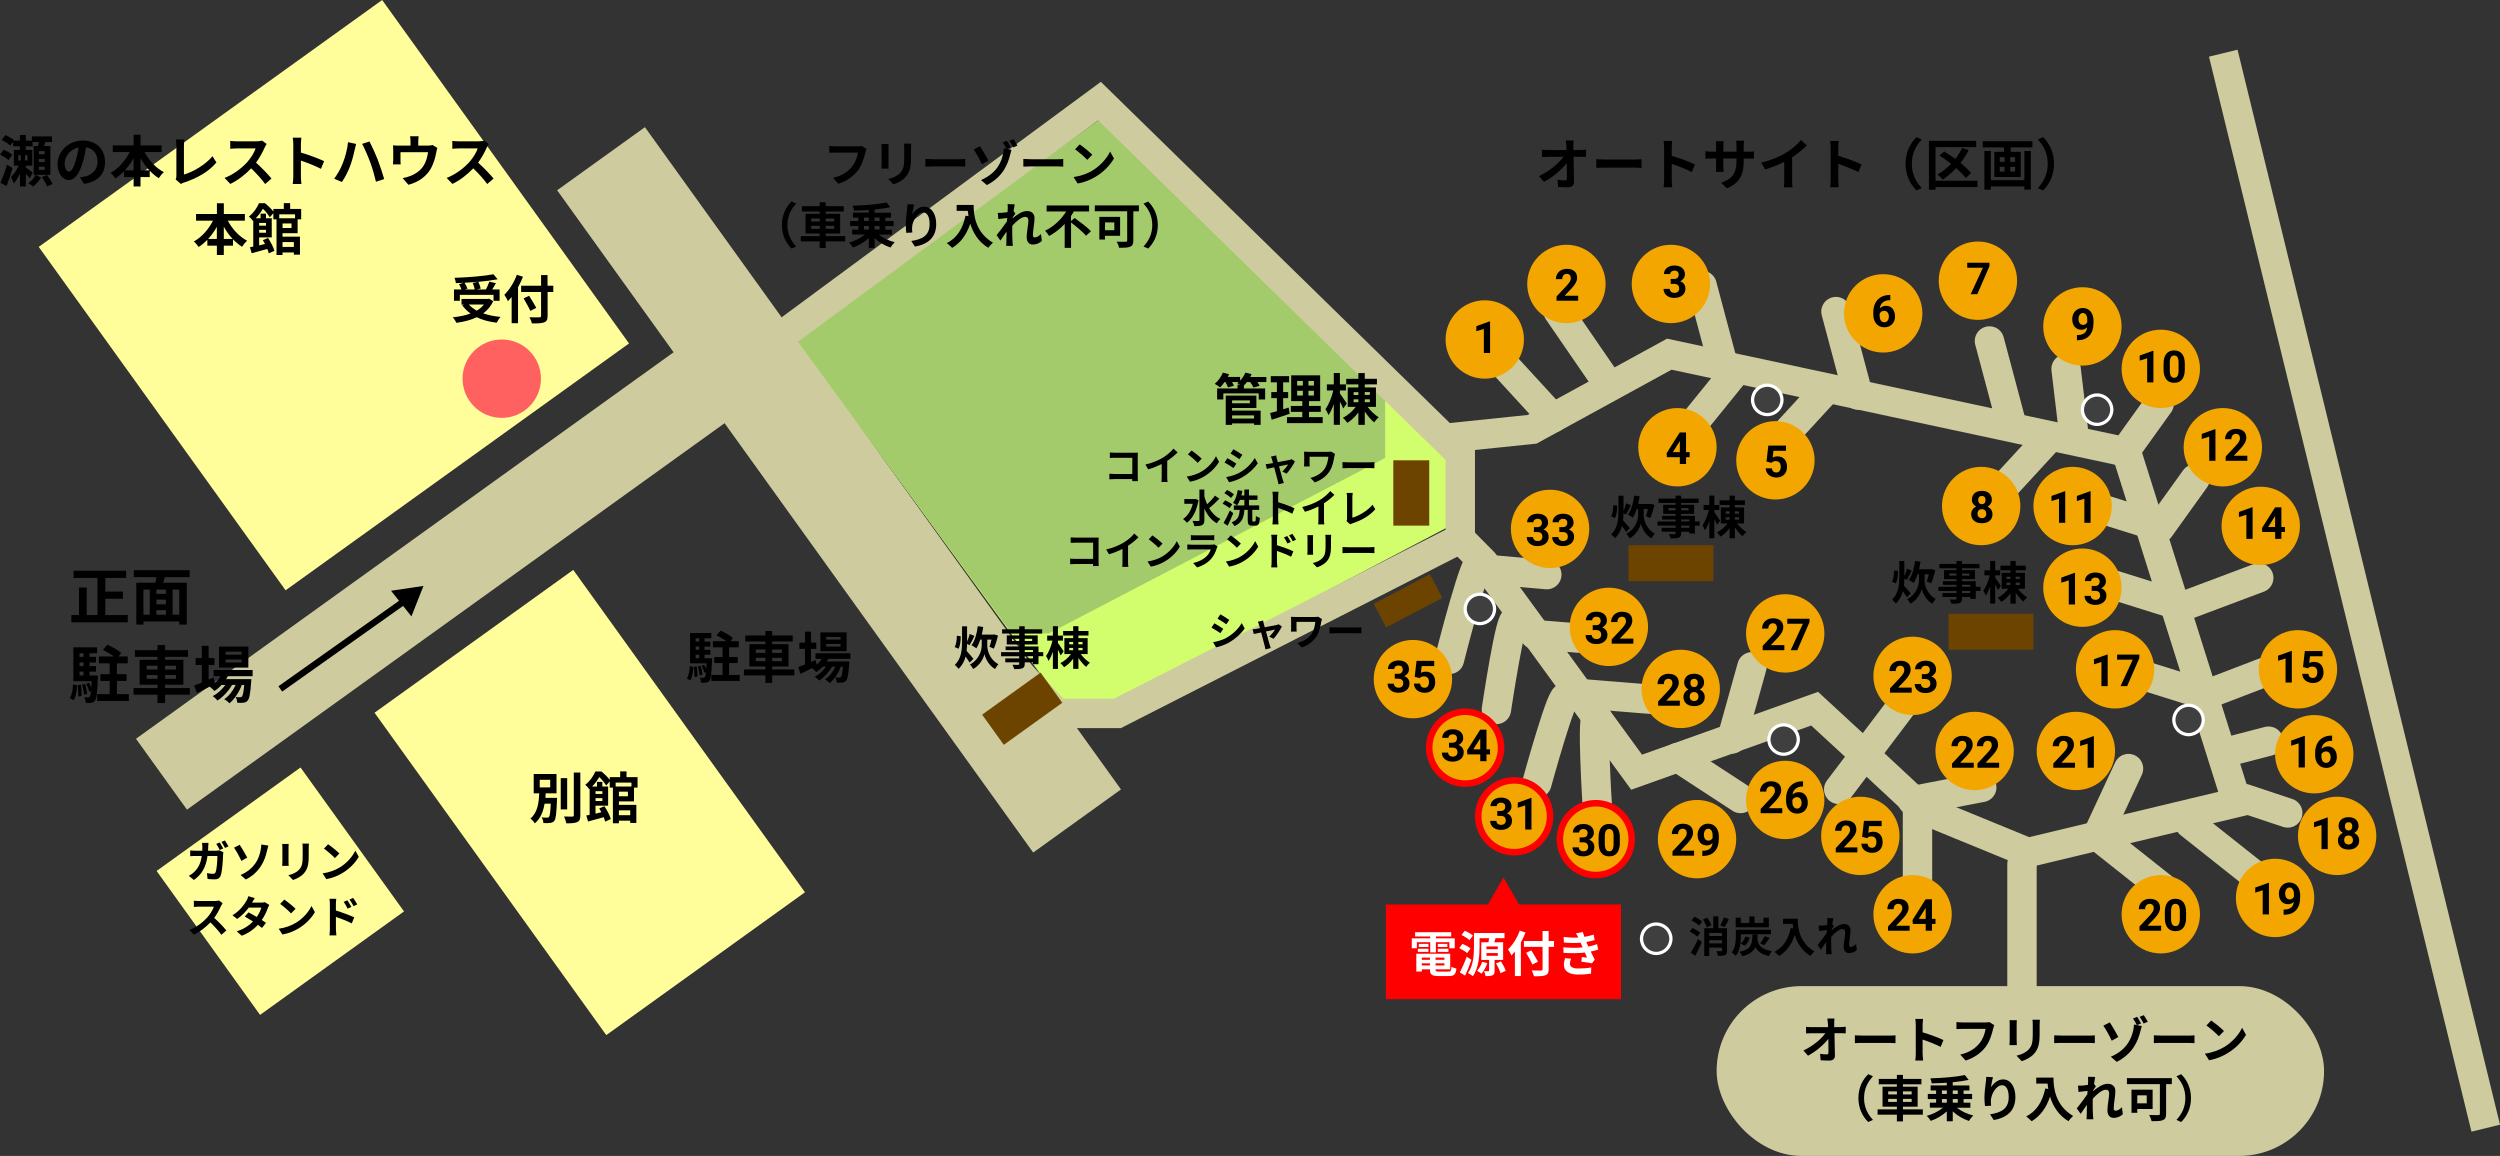 <?xml version="1.0" encoding="UTF-8"?><svg id="_レイヤー_2" xmlns="http://www.w3.org/2000/svg" width="765.51" height="353.95" viewBox="0 0 765.51 353.95"><rect x="0" y="0" width="765.51" height="353.95" fill="#333333" stroke="none"/><g id="_レイヤー_1-2"><rect x="37.48" y="25.62" width="129.51" height="129.51" transform="translate(-33.53 76.67) rotate(-35.71)" style="fill:#fffe9b; stroke-width:0px;"/><rect x="58.69" y="245.74" width="54.28" height="54.28" transform="translate(-143.14 101.41) rotate(-35.71)" style="fill:#fffe9b; stroke-width:0px;"/><rect x="143.12" y="184.94" width="74.93" height="121.57" transform="translate(-109.47 151.61) rotate(-35.71)" style="fill:#fffe9b; stroke-width:0px;"/><polygon points="343.25 241.72 316.37 261.05 170.6 58.26 197.48 38.94 265.05 132.93 343.25 241.72" style="fill:#cecc9e; stroke-width:0px;"/><polygon points="57.25 247.92 41.64 226.21 222.12 96.46 237.73 118.18 154.08 178.32 57.25 247.92" style="fill:#cecc9e; stroke-width:0px;"/><path d="M2.6,49.02c-.53-.53-1.68-1.24-2.6-1.68l1.1-1.48c.94.39,2.11,1,2.67,1.53l-1.17,1.63ZM3.84,51.45c-.53,1.85-1.19,3.84-1.82,5.51l-1.87-.97c.59-1.36,1.41-3.54,2.01-5.54l1.68,1ZM11,53.54l1.6.85c-.59.93-1.65,2.11-2.48,2.74-.36-.31-1-.77-1.46-1.04.9-.6,1.84-1.72,2.29-2.55h-.64v-8.81h1.36c.07-.39.12-.82.17-1.22h-1.87v1.29h-2.07v1.12h1.99v4.81h-1.97v.61c.66.42,1.84,1.24,2.11,1.48l-.94,1.8c-.25-.37-.71-.9-1.17-1.41v3.88h-1.8v-3.93c-.56,1.17-1.22,2.26-1.9,3.03-.17-.58-.58-1.46-.87-1.99.88-.82,1.79-2.18,2.4-3.47h-1.5v-4.81h1.84v-1.12h-2.07v-1.45l-.9,1.24c-.54-.56-1.7-1.31-2.62-1.75l1.14-1.48c.92.39,2.11,1.07,2.67,1.6l-.07.1h1.85v-1.75h1.82v1.75h1.87v-1.29h6.14v1.73h-2.02c-.15.41-.29.83-.42,1.22h1.94v8.81h-4.39ZM5.61,49.14h.75v-1.61h-.75v1.61ZM8.43,47.52h-.78v1.61h.78v-1.61ZM13.68,46.28h-1.77v.94h1.77v-.94ZM13.68,48.66h-1.77v.95h1.77v-.95ZM13.68,51.06h-1.77v.95h1.77v-.95ZM14.38,53.57c.66.85,1.38,1.99,1.68,2.77l-1.63.75c-.27-.76-.97-1.97-1.6-2.86l1.55-.66Z" style="stroke-width:0px;"/><path d="M24.48,54.32c.65-.09,1.12-.17,1.56-.27,2.16-.51,3.83-2.06,3.83-4.5s-1.26-4.06-3.52-4.45c-.24,1.43-.53,2.99-1,4.57-1,3.4-2.46,5.47-4.3,5.47s-3.43-2.06-3.43-4.9c0-3.88,3.38-7.21,7.75-7.21s6.8,2.91,6.8,6.58-2.18,6.05-6.43,6.7l-1.26-1.99ZM23.17,49.22c.39-1.24.7-2.69.9-4.08-2.79.58-4.27,3.03-4.27,4.88,0,1.7.68,2.53,1.31,2.53.7,0,1.38-1.05,2.06-3.33Z" style="stroke-width:0px;"/><path d="M44.25,46.55c1.33,2.55,3.5,4.9,5.93,6.17-.51.41-1.21,1.26-1.56,1.84-.99-.61-1.92-1.38-2.77-2.28v1.94h-2.82v2.87h-2.12v-2.87h-2.92v-1.78c-.82.83-1.72,1.58-2.65,2.18-.36-.51-1-1.29-1.48-1.68,2.4-1.31,4.54-3.76,5.85-6.37h-5.18v-2.04h6.39v-3.28h2.12v3.28h6.44v2.04h-5.22ZM40.9,52.16v-3.71c-.76,1.36-1.67,2.62-2.67,3.71h2.67ZM45.73,52.16c-1.02-1.09-1.94-2.36-2.7-3.74v3.74h2.7Z" style="stroke-width:0px;"/><path d="M53.79,54.93c.2-.42.22-.71.22-1.1v-9.21c0-.65-.08-1.44-.19-1.92h2.67c-.1.65-.17,1.26-.17,1.92v8.82c2.77-.78,6.56-2.96,8.74-5.61l1.21,1.92c-2.33,2.79-5.86,4.81-9.86,6.12-.24.08-.61.2-1.02.46l-1.6-1.39Z" style="stroke-width:0px;"/><path d="M81.65,44.09c-.14.19-.44.71-.59,1.05-.58,1.33-1.53,3.14-2.67,4.67,1.68,1.46,3.74,3.64,4.74,4.86l-1.94,1.68c-1.1-1.53-2.69-3.26-4.28-4.81-1.8,1.9-4.06,3.67-6.39,4.78l-1.75-1.84c2.74-1.04,5.37-3.09,6.97-4.88,1.12-1.28,2.16-2.96,2.53-4.16h-5.76c-.71,0-1.65.1-2.01.12v-2.41c.46.07,1.5.12,2.01.12h5.98c.75,0,1.43-.1,1.77-.22l1.39,1.04Z" style="stroke-width:0px;"/><path d="M98.28,51.7c-1.75-.92-4.3-1.9-6.14-2.53v4.81c0,.49.08,1.68.15,2.36h-2.65c.1-.66.17-1.68.17-2.36v-9.76c0-.61-.05-1.46-.17-2.06h2.65c-.07.6-.15,1.34-.15,2.06v2.5c2.28.66,5.54,1.87,7.11,2.63l-.97,2.35Z" style="stroke-width:0px;"/><path d="M106.57,43.54l2.48.53c-.13.48-.34,1.31-.41,1.68-.24,1.21-.85,3.54-1.44,5.12-.61,1.65-1.62,3.59-2.5,4.86l-2.38-1c1.05-1.39,2.06-3.23,2.63-4.73.76-1.89,1.41-4.28,1.62-6.46ZM110.89,44.05l2.26-.73c.7,1.33,1.87,3.94,2.52,5.58.59,1.55,1.5,4.25,1.97,5.93l-2.52.82c-.47-2.01-1.09-4.17-1.77-6-.65-1.79-1.75-4.28-2.46-5.59Z" style="stroke-width:0px;"/><path d="M133.92,45.31c-.14.37-.27,1.02-.34,1.36-.29,1.63-.75,3.26-1.58,4.81-1.36,2.52-3.91,4.32-6.94,5.1l-1.77-2.04c.76-.14,1.7-.39,2.4-.66,1.41-.53,2.91-1.53,3.86-2.91.87-1.24,1.31-2.86,1.51-4.37h-8.43v2.48c0,.39.02.92.05,1.26h-2.35c.05-.42.08-.97.08-1.43v-2.94c0-.37-.02-1.05-.08-1.46.6.07,1.09.08,1.73.08h3.64v-1.31c0-.48-.02-.83-.13-1.56h2.62c-.08.73-.12,1.09-.12,1.56v1.31h2.96c.71,0,1.12-.08,1.41-.19l1.48.9Z" style="stroke-width:0px;"/><path d="M149.65,44.09c-.14.19-.44.71-.59,1.05-.58,1.33-1.53,3.14-2.67,4.67,1.68,1.46,3.74,3.64,4.74,4.86l-1.94,1.68c-1.1-1.53-2.69-3.26-4.28-4.81-1.8,1.9-4.06,3.67-6.39,4.78l-1.75-1.84c2.74-1.04,5.37-3.09,6.97-4.88,1.12-1.28,2.16-2.96,2.53-4.16h-5.76c-.71,0-1.65.1-2.01.12v-2.41c.46.07,1.5.12,2.01.12h5.98c.75,0,1.43-.1,1.77-.22l1.39,1.04Z" style="stroke-width:0px;"/><path d="M69.75,67.55c1.33,2.55,3.5,4.9,5.93,6.17-.51.41-1.21,1.26-1.56,1.84-.99-.61-1.92-1.38-2.77-2.28v1.94h-2.82v2.87h-2.12v-2.87h-2.92v-1.78c-.82.83-1.72,1.58-2.65,2.18-.36-.51-1-1.29-1.48-1.68,2.4-1.31,4.54-3.76,5.85-6.37h-5.18v-2.04h6.39v-3.28h2.12v3.28h6.44v2.04h-5.22ZM66.4,73.16v-3.71c-.76,1.36-1.67,2.62-2.67,3.71h2.67ZM71.23,73.16c-1.02-1.09-1.94-2.36-2.7-3.74v3.74h2.7Z" style="stroke-width:0px;"/><path d="M86.51,71.41v1.05h5.34v5.52h-1.87v-.68h-3.47v.78h-1.84v-10.91h-.97v-1.89l-1.09,1.26c-.41-.73-1.28-1.85-2.11-2.62-.53.92-1.24,1.94-2.19,2.91h1.48v-1.41h1.65v1.41h1.77v5.86h-3.86v2.45c.58-.14,1.19-.27,1.8-.43-.22-.41-.44-.8-.66-1.17l1.58-.68c.82,1.22,1.65,2.84,1.96,3.94l-1.72.78c-.1-.39-.25-.85-.46-1.36-1.68.49-3.4.97-4.78,1.33l-.54-1.85c.31-.05.65-.12,1.02-.19v-7.97l-.12.1c-.25-.39-.83-1.05-1.24-1.31,1.53-1.19,2.55-2.79,3.11-4.11h1.82c.9.71,1.97,1.72,2.58,2.57v-.82h3.2v-1.77h1.94v1.77h3.38v3.2h-1.09v4.23h-4.62ZM79.36,68.27v.83h2.09v-.83h-2.09ZM81.45,71.26v-.87h-2.09v.87h2.09ZM85.51,65.63v1.21h4.84v-1.21h-4.84ZM89.27,68.42h-2.75v1.39h2.75v-1.39ZM86.51,74.13v1.48h3.47v-1.48h-3.47Z" style="stroke-width:0px;"/><path d="M39.12,188.34v2.22h-17.27v-2.22h2.34v-8.43h2.36v8.43h3.3v-11.38h-7.33v-2.2h16.09v2.2h-6.36v4.18h5.38v2.2h-5.38v5h6.88Z" style="stroke-width:0px;"/><path d="M50.48,176.73c-.17.59-.36,1.16-.51,1.71h7.22v12.82h-2.3v-.97h-10.96v.97h-2.19v-12.82h5.85c.11-.55.23-1.14.3-1.71h-6.93v-2.13h17.1v2.13h-7.58ZM43.92,188.23h1.94v-7.69h-1.94v7.69ZM50.8,180.53h-2.91v1.31h2.91v-1.31ZM50.8,183.61h-2.91v1.44h2.91v-1.44ZM47.9,188.23h2.91v-1.41h-2.91v1.41ZM54.89,180.53h-2.05v7.69h2.05v-7.69Z" style="stroke-width:0px;"/><path d="M21.35,213.76c.68-.97.93-2.58,1.01-4.18l1.25.23c-.11,1.75-.3,3.51-1.1,4.6l-1.16-.65ZM30.02,206.83s-.02.51-.04.76c-.19,4.56-.42,6.36-.87,6.93-.34.44-.67.59-1.14.67-.4.08-1.03.08-1.71.06-.04-.55-.21-1.29-.48-1.77.53.06.97.06,1.2.06s.38-.04.51-.23c.15-.19.27-.68.38-1.71l-.59.23c-.11-.68-.49-1.69-.87-2.45l.91-.32c.23.47.47,1.03.65,1.54.04-.57.08-1.24.11-2.01h-5.62v-10.37h7.26v1.82h-2.32v1.1h2.01v1.71h-2.01v1.12h2.01v1.69h-2.01v1.18h2.62ZM24.77,209.64c.17,1.1.27,2.55.21,3.48l-1.04.13c.06-.95,0-2.39-.13-3.51l.97-.09ZM24.35,200.03v1.1h1.22v-1.1h-1.22ZM25.57,202.84h-1.22v1.12h1.22v-1.12ZM24.35,206.83h1.22v-1.18h-1.22v1.18ZM26.06,209.43c.32.97.57,2.22.65,3.06l-1.01.19c-.04-.82-.3-2.09-.59-3.08l.95-.17ZM39.46,212.55v2.07h-9.73v-2.07h3.86v-4.05h-2.85v-2.05h2.85v-3.34h-3.32v-2.09h4.58c-.93-.72-2.24-1.48-3.34-2l1.35-1.61c1.44.61,3.34,1.67,4.27,2.53l-.85,1.08h2.83v2.09h-3.31v3.34h2.96v2.05h-2.96v4.05h3.67Z" style="stroke-width:0px;"/><path d="M58.13,212.72h-7.58v2.56h-2.32v-2.56h-7.35v-2.03h7.35v-1.03h-5.47v-7.62h5.47v-.91h-6.9v-2.05h6.9v-1.54h2.32v1.54h7.03v2.05h-7.03v.91h5.6v7.62h-5.6v1.03h7.58v2.03ZM44.93,205.01h3.31v-1.16h-3.31v1.16ZM48.24,207.86v-1.16h-3.31v1.16h3.31ZM50.55,203.85v1.16h3.32v-1.16h-3.32ZM53.88,206.7h-3.32v1.16h3.32v-1.16Z" style="stroke-width:0px;"/><path d="M69.78,207.04c-.15.3-.34.61-.53.91h7.71s-.02.51-.04.78c-.27,3.7-.57,5.22-1.08,5.78-.36.44-.78.59-1.25.65-.44.06-1.16.08-1.92.04-.04-.53-.23-1.29-.51-1.77.61.06,1.1.06,1.35.06.27,0,.42-.04.57-.21.27-.29.49-1.25.7-3.55h-.74c-.78,2.13-2.26,4.43-3.8,5.62-.38-.44-1.03-.95-1.6-1.25,1.44-.91,2.72-2.6,3.53-4.37h-1.12c-1.03,1.82-2.79,3.72-4.45,4.77-.36-.44-.95-1.01-1.48-1.33,1.41-.7,2.87-2.03,3.88-3.44h-1.14c-.68.72-1.43,1.37-2.2,1.86-.29-.36-1.01-1.03-1.48-1.33-1.37.68-2.74,1.37-3.89,1.94l-.84-2.28c.65-.25,1.44-.57,2.34-.93v-5.36h-1.9v-2.13h1.9v-3.74h2.09v3.74h1.79v2.13h-1.79v4.48l1.52-.67.4,1.62c.68-.59,1.27-1.27,1.75-2.01h-2.15v-1.9h11.95v1.9h-7.56ZM76.05,204.42h-8.99v-6.42h8.99v6.42ZM73.96,199.55h-4.9v.91h4.9v-.91ZM73.96,201.95h-4.9v.91h4.9v-.91Z" style="stroke-width:0px;"/><path d="M210.31,207.75c.61-.87.83-2.31.9-3.74l1.12.2c-.1,1.56-.27,3.15-.99,4.11l-1.04-.58ZM218.06,201.54s-.02.46-.03.68c-.17,4.08-.37,5.7-.78,6.21-.31.39-.6.53-1.02.59-.36.07-.92.07-1.53.05-.03-.49-.19-1.16-.42-1.58.47.05.87.05,1.07.05s.34-.03.46-.2c.14-.17.24-.61.34-1.53l-.53.2c-.1-.61-.44-1.51-.78-2.19l.82-.29c.2.42.42.92.58,1.38.03-.51.07-1.1.1-1.8h-5.03v-9.28h6.49v1.63h-2.07v.99h1.8v1.53h-1.8v1h1.8v1.51h-1.8v1.05h2.35ZM213.37,204.06c.15.99.24,2.28.19,3.11l-.93.12c.05-.85,0-2.14-.12-3.14l.87-.09ZM213,195.46v.99h1.09v-.99h-1.09ZM214.09,197.97h-1.09v1h1.09v-1ZM213,201.54h1.09v-1.05h-1.09v1.05ZM214.53,203.87c.29.87.51,1.99.58,2.74l-.9.17c-.03-.73-.27-1.87-.53-2.75l.85-.15ZM226.51,206.66v1.85h-8.7v-1.85h3.45v-3.62h-2.55v-1.84h2.55v-2.99h-2.97v-1.87h4.1c-.83-.65-2.01-1.33-2.99-1.79l1.21-1.44c1.29.54,2.99,1.5,3.83,2.26l-.76.97h2.53v1.87h-2.96v2.99h2.65v1.84h-2.65v3.62h3.28Z" style="stroke-width:0px;"/><path d="M243.22,206.81h-6.78v2.29h-2.07v-2.29h-6.58v-1.82h6.58v-.92h-4.9v-6.82h4.9v-.82h-6.17v-1.84h6.17v-1.38h2.07v1.38h6.29v1.84h-6.29v.82h5.01v6.82h-5.01v.92h6.78v1.82ZM231.41,199.91h2.96v-1.04h-2.96v1.04ZM234.37,202.46v-1.04h-2.96v1.04h2.96ZM236.44,198.88v1.04h2.97v-1.04h-2.97ZM239.42,201.43h-2.97v1.04h2.97v-1.04Z" style="stroke-width:0px;"/><path d="M253.65,201.73c-.14.27-.31.54-.48.82h6.9s-.02.46-.03.7c-.24,3.32-.51,4.67-.97,5.17-.32.39-.7.53-1.12.58-.39.05-1.04.07-1.72.03-.04-.48-.21-1.16-.46-1.58.54.05.99.05,1.21.05.24,0,.37-.03.51-.19.24-.25.44-1.12.63-3.18h-.66c-.7,1.9-2.02,3.96-3.4,5.03-.34-.39-.92-.85-1.43-1.12,1.29-.82,2.43-2.33,3.16-3.91h-1c-.92,1.63-2.5,3.33-3.98,4.27-.32-.39-.85-.9-1.33-1.19,1.26-.63,2.57-1.82,3.47-3.08h-1.02c-.61.65-1.28,1.22-1.97,1.67-.25-.32-.9-.92-1.33-1.19-1.22.61-2.45,1.22-3.49,1.73l-.75-2.04c.58-.22,1.29-.51,2.09-.83v-4.79h-1.7v-1.9h1.7v-3.35h1.87v3.35h1.6v1.9h-1.6v4.01l1.36-.59.36,1.44c.61-.53,1.14-1.14,1.56-1.8h-1.92v-1.7h10.69v1.7h-6.77ZM259.25,199.39h-8.04v-5.75h8.04v5.75ZM257.38,195.03h-4.39v.82h4.39v-.82ZM257.38,197.18h-4.39v.82h4.39v-.82Z" style="stroke-width:0px;"/><path d="M170.57,244.31s-.02.49-.02.73c-.17,4.1-.34,5.73-.82,6.31-.34.41-.73.56-1.28.63-.46.07-1.24.08-2.06.05-.02-.53-.22-1.26-.51-1.75.68.09,1.36.09,1.67.09.25,0,.41-.04.56-.22.26-.29.41-1.38.53-4.06h-1.89c-.39,2.33-1.19,4.5-2.99,6.03-.29-.51-.87-1.14-1.34-1.48,2.23-1.84,2.57-4.9,2.7-7.72h-1.7v-5.92h6.99v5.92h-3.31c-.03.46-.07.93-.1,1.39h3.57ZM165.27,241.11h3.2v-2.33h-3.2v2.33ZM173.67,247.84h-1.97v-9.57h1.97v9.57ZM177.7,236.56v13.09c0,1.19-.24,1.75-.93,2.07-.7.32-1.84.39-3.38.39-.08-.59-.39-1.53-.7-2.09,1.1.03,2.19.03,2.55.03.32,0,.46-.1.46-.41v-13.09h2.01Z" style="stroke-width:0px;"/><path d="M189.51,245.41v1.05h5.34v5.52h-1.87v-.68h-3.47v.78h-1.84v-10.91h-.97v-1.89l-1.09,1.26c-.41-.73-1.28-1.85-2.11-2.62-.53.92-1.24,1.94-2.19,2.91h1.48v-1.41h1.65v1.41h1.77v5.86h-3.86v2.45c.58-.14,1.19-.27,1.8-.43-.22-.41-.44-.8-.66-1.17l1.58-.68c.82,1.22,1.65,2.84,1.96,3.94l-1.72.78c-.1-.39-.25-.85-.46-1.36-1.68.49-3.4.97-4.78,1.33l-.54-1.85c.31-.05.65-.12,1.02-.19v-7.97l-.12.1c-.25-.39-.83-1.05-1.24-1.31,1.53-1.19,2.55-2.79,3.11-4.11h1.82c.9.71,1.97,1.72,2.58,2.57v-.82h3.2v-1.77h1.94v1.77h3.38v3.2h-1.09v4.23h-4.62ZM182.36,242.27v.83h2.09v-.83h-2.09ZM184.45,245.26v-.87h-2.09v.87h2.09ZM188.51,239.63v1.21h4.84v-1.21h-4.84ZM192.27,242.42h-2.75v1.39h2.75v-1.39ZM189.51,248.13v1.48h3.47v-1.48h-3.47Z" style="stroke-width:0px;"/><path d="M66.23,260.48c.34,0,.68-.03,1.02-.09l1.15.58c-.04.21-.09.55-.09.7-.05,1.45-.21,5.21-.79,6.57-.29.67-.8,1.02-1.73,1.02-.76,0-1.57-.05-2.23-.11l-.2-1.78c.66.11,1.35.19,1.88.19.43,0,.62-.15.76-.48.39-.85.56-3.53.56-4.98h-3.02c-.5,3.55-1.77,5.65-4.17,7.35l-1.56-1.26c.56-.31,1.22-.75,1.76-1.3,1.25-1.23,1.92-2.75,2.21-4.79h-1.77c-.46,0-1.19.01-1.77.07v-1.77c.56.07,1.26.09,1.77.09h1.92c.01-.38.03-.76.03-1.17,0-.29-.04-.91-.09-1.23h1.97c-.04.32-.07.88-.08,1.21-.01.42-.03.8-.05,1.19h2.52ZM67.27,260.26c-.27-.55-.68-1.34-1.05-1.86l1.06-.43c.33.48.81,1.34,1.06,1.84l-1.07.46ZM68.87,257.35c.35.51.84,1.35,1.09,1.82l-1.07.47c-.27-.56-.71-1.34-1.07-1.85l1.06-.44Z" style="stroke-width:0px;"/><path d="M73.38,258.67c.67.94,1.82,2.99,2.32,3.93l-1.77,1.01c-.55-1.19-1.54-3.03-2.27-4.05l1.72-.88ZM78.25,264.27c.99-1.43,1.37-2.95,1.58-4.05.13-.62.19-1.29.17-1.62l2.17.31c-.16.51-.31,1.17-.4,1.56-.35,1.57-.88,3.21-1.86,4.71-1.05,1.62-2.54,3.08-4.65,4.12l-1.6-1.38c2.17-.9,3.61-2.23,4.59-3.63Z" style="stroke-width:0px;"/><path d="M88.39,258.41c-.03.3-.04.59-.04,1.02v4.53c0,.33.01.86.04,1.17h-1.99c.01-.26.07-.78.07-1.18v-4.52c0-.25-.01-.72-.05-1.02h1.97ZM94.58,258.29c-.03.38-.05.8-.05,1.34v2.66c0,2.88-.56,4.12-1.56,5.22-.89.98-2.28,1.64-3.26,1.95l-1.41-1.47c1.34-.31,2.47-.82,3.29-1.69.91-1.01,1.09-2.01,1.09-4.1v-2.55c0-.54-.03-.96-.08-1.34h1.99Z" style="stroke-width:0px;"/><path d="M103.92,265.68c2.28-1.35,4.04-3.41,4.88-5.22l1.05,1.89c-1.02,1.81-2.8,3.66-4.96,4.96-1.36.82-3.09,1.57-4.98,1.89l-1.13-1.77c2.09-.29,3.84-.98,5.14-1.76ZM103.92,261.34l-1.37,1.41c-.7-.75-2.38-2.21-3.35-2.9l1.26-1.34c.94.63,2.68,2.03,3.46,2.83Z" style="stroke-width:0px;"/><path d="M68.16,276.55c-.11.15-.35.56-.47.83-.46,1.05-1.21,2.48-2.11,3.69,1.33,1.15,2.95,2.87,3.74,3.84l-1.53,1.33c-.87-1.21-2.12-2.58-3.38-3.8-1.42,1.5-3.21,2.9-5.04,3.77l-1.38-1.45c2.16-.82,4.24-2.44,5.5-3.85.89-1.01,1.7-2.33,2-3.29h-4.55c-.56,0-1.3.08-1.58.09v-1.9c.36.05,1.18.09,1.58.09h4.72c.59,0,1.13-.08,1.39-.17l1.1.82Z" style="stroke-width:0px;"/><path d="M82.45,277.09c-.15.26-.32.62-.44.95-.35,1.03-.97,2.39-1.85,3.67.5.31.95.62,1.29.86l-1.22,1.57c-.32-.28-.75-.6-1.25-.95-1.19,1.3-2.78,2.51-4.95,3.34l-1.56-1.36c2.37-.72,3.89-1.86,5-3-.91-.59-1.82-1.14-2.51-1.53l1.14-1.27c.71.36,1.62.87,2.52,1.41.66-.95,1.19-2.05,1.4-2.86h-3.85c-.94,1.25-2.19,2.54-3.54,3.46l-1.45-1.11c2.36-1.45,3.61-3.29,4.28-4.45.2-.32.48-.94.6-1.41l1.94.6c-.32.47-.67,1.09-.83,1.37h-.01s2.75.01,2.75.01c.42,0,.87-.05,1.17-.15l1.37.84Z" style="stroke-width:0px;"/><path d="M90.5,282.63c2.28-1.35,4.04-3.41,4.88-5.22l1.04,1.89c-1.02,1.81-2.8,3.66-4.96,4.96-1.35.82-3.08,1.57-4.98,1.89l-1.13-1.77c2.09-.29,3.84-.98,5.14-1.76ZM90.5,278.28l-1.37,1.41c-.7-.75-2.37-2.21-3.35-2.9l1.26-1.34c.94.63,2.68,2.03,3.46,2.83Z" style="stroke-width:0px;"/><path d="M102.86,278.81c1.78.54,4.37,1.49,5.61,2.09l-.75,1.86c-1.4-.74-3.41-1.52-4.86-2v3.79c0,.38.07,1.31.13,1.87h-2.11c.08-.52.13-1.34.13-1.87v-7.71c0-.48-.04-1.14-.13-1.62h2.09c-.05.47-.12,1.06-.12,1.62v1.96ZM106.42,278.22c-.39-.84-.68-1.38-1.18-2.07l1.13-.48c.38.56.91,1.42,1.22,2.03l-1.17.52ZM108.26,277.47c-.43-.84-.75-1.34-1.25-2.01l1.11-.52c.39.54.95,1.38,1.26,1.99l-1.13.55Z" style="stroke-width:0px;"/><path d="M151.03,92.22c-.72,1.57-1.78,2.79-3.07,3.73,1.54.54,3.33.91,5.3,1.09-.4.43-.91,1.27-1.17,1.78-2.32-.29-4.39-.83-6.11-1.68-1.84.88-3.97,1.41-6.23,1.71-.19-.45-.72-1.3-1.12-1.68,2-.21,3.86-.58,5.44-1.17-.98-.69-1.82-1.54-2.53-2.51l.53-.22h-.75v-1.74h8.08l.35-.08,1.28.78ZM140.79,92.11h-1.78v-3.47h2.29c-.16-.5-.46-1.14-.75-1.65l1.42-.4c-.8.05-1.62.08-2.38.1-.03-.48-.26-1.2-.43-1.62,4.21-.14,9.03-.53,11.94-1.09l1.28,1.54c-1.73.32-3.79.58-5.92.77.32.64.62,1.49.72,2.06l-1.18.29h2.79c.38-.74.8-1.68,1.04-2.4l2.03.48c-.37.67-.78,1.33-1.15,1.92h2.27v3.47h-1.86v-1.82h-10.32v1.82ZM146.34,86.28c-1.34.13-2.74.22-4.1.29.37.59.74,1.31.9,1.83l-.83.24h3.06c-.1-.56-.34-1.36-.61-1.99l1.58-.37ZM143.56,93.26c.66.72,1.47,1.33,2.43,1.86.85-.51,1.6-1.12,2.18-1.86h-4.61Z" style="stroke-width:0px;"/><path d="M160.14,84.74c-.43,1.07-.93,2.16-1.52,3.23v11h-1.95v-8.02c-.37.46-.75.9-1.12,1.28-.21-.46-.79-1.52-1.12-1.98,1.52-1.46,2.98-3.76,3.83-6.11l1.89.61ZM169.44,89.42h-1.76v7.27c0,1.23-.29,1.73-1.06,2.02-.78.3-1.98.34-3.75.32-.11-.54-.45-1.39-.74-1.89,1.23.05,2.64.05,3.01.03.4,0,.54-.13.54-.48v-7.27h-6.1v-1.92h6.1v-3.27h1.98v3.27h1.76v1.92ZM162.38,95.2c-.4-.98-1.34-2.62-2.06-3.84l1.7-.79c.72,1.17,1.71,2.74,2.19,3.7l-1.83.93Z" style="stroke-width:0px;"/><path d="M495.17,154.83c.03,1.32-.14,2.84-.66,3.82l-1.16-.52c.43-.8.64-2.23.64-3.46l1.18.15ZM497.92,162.9c-.29-.49-.78-1.2-1.26-1.85-.36,1.39-1.01,2.67-2.14,3.77-.25-.38-.79-.94-1.15-1.21,1.98-1.93,2.21-4.58,2.21-7.03v-4.79h1.54v4.67c.31-.74.64-1.64.81-2.33l1.46.59c-.52.99-1.05,2.13-1.49,2.84l-.78-.38c-.01.7-.06,1.42-.14,2.13.57.6,1.78,2.06,2.09,2.42l-1.15,1.16ZM503.3,157.62c0,1.39.64,4.26,3.4,5.76-.31.38-.77,1.05-1.02,1.47-2-1.12-3-3.43-3.24-4.58-.24,1.18-1.3,3.42-3.45,4.58-.18-.38-.67-1.07-.97-1.4,2.87-1.5,3.59-4.41,3.59-5.83v-1.77h-.43c-.34,1.02-.74,1.95-1.23,2.66-.32-.25-1.05-.74-1.47-.94,1.02-1.33,1.64-3.54,1.92-5.83l1.67.24c-.11.8-.27,1.58-.45,2.34h3.5l.27-.08,1.21.39c-.34,1.4-.83,2.94-1.29,3.99l-1.34-.59c.22-.59.45-1.39.64-2.19h-1.3v1.77Z" style="stroke-width:0px;"/><path d="M520.45,160.94h-1.46v2.44h-1.69v-.57h-2.52v.43c0,.83-.2,1.16-.74,1.4-.53.21-1.29.24-2.48.24-.08-.39-.34-.97-.55-1.32.67.03,1.5.03,1.72.03.27-.01.35-.1.35-.35v-.43h-4.26v-1.2h4.26v-.66h-5.55v-1.27h5.55v-.6h-4.15v-1.12h4.15v-.62h-3.8v-2.77h3.8v-.57h-5.23v-1.32h5.23v-.91h1.69v.91h5.35v1.32h-5.35v.57h3.98v2.77h-3.98v.62h4.22v1.72h1.46v1.27ZM513.08,156.27v-.67h-2.2v.67h2.2ZM514.78,155.6v.67h2.27v-.67h-2.27ZM514.78,159.66h2.52v-.6h-2.52v.6ZM517.3,160.94h-2.52v.66h2.52v-.66Z" style="stroke-width:0px;"/><path d="M525.78,160.7c-.18-.45-.52-1.12-.84-1.75v5.87h-1.54v-5.24c-.38,1.09-.84,2.1-1.34,2.8-.14-.46-.5-1.11-.76-1.51.83-1.12,1.6-3.04,1.97-4.71h-1.62v-1.54h1.75v-2.87h1.54v2.87h1.53v1.54h-1.53v.71c.39.52,1.5,2.19,1.75,2.58l-.91,1.25ZM531.93,160.29c.74,1.01,1.84,2.04,2.79,2.63-.36.31-.88.88-1.15,1.29-.78-.64-1.65-1.68-2.35-2.75v3.36h-1.61v-3.14c-.78,1.08-1.79,2.03-2.79,2.63-.25-.38-.77-.98-1.12-1.27,1.2-.59,2.46-1.67,3.24-2.76h-2.02v-4.89h2.69v-.78h-3.07v-1.4h3.07v-1.46h1.61v1.46h3.07v1.4h-3.07v.78h2.82v4.89h-2.1ZM528.4,157.3h1.2v-.73h-1.2v.73ZM528.4,159.12h1.2v-.73h-1.2v.73ZM531.21,156.57v.73h1.27v-.73h-1.27ZM532.49,158.39h-1.27v.73h1.27v-.73Z" style="stroke-width:0px;"/><path d="M519.7,286.83c-.48-.49-1.51-1.17-2.33-1.6l.87-1.09c.81.38,1.86,1,2.38,1.48l-.92,1.21ZM517.73,291.69c.65-.99,1.53-2.63,2.24-4.15l1.14.94c-.6,1.39-1.31,2.89-2.01,4.2l-1.37-.99ZM518.87,280.72c.81.37,1.82.99,2.33,1.48l-.96,1.2c-.46-.49-1.47-1.17-2.26-1.6l.9-1.08ZM522.62,283.97c-.16-.64-.66-1.65-1.17-2.41l1.3-.57c.52.71,1.08,1.66,1.27,2.34l-1.4.64ZM528.82,291.05c0,.75-.13,1.16-.62,1.39-.48.25-1.18.26-2.16.26-.05-.42-.26-1.05-.47-1.46.6.04,1.27.04,1.48.04.2-.01.26-.08.26-.25v-.86h-3.94v2.54h-1.52v-8.5h2.76v-3.61h1.56v3.61h2.65v6.84ZM523.37,285.66v.95h3.94v-.95h-3.94ZM527.31,288.88v-.98h-3.94v.98h3.94ZM529.39,281.43c-.42.91-.91,1.83-1.31,2.44l-1.34-.49c.39-.66.88-1.7,1.14-2.48l1.51.53Z" style="stroke-width:0px;"/><path d="M533.07,286.87c0,1.7-.27,4.24-1.59,5.82-.25-.3-.88-.86-1.22-1.04,1.14-1.4,1.26-3.38,1.26-4.8v-2.17h10.75v1.4h-9.2v.78ZM541.63,283.96h-10.15v-2.94h1.57v1.59h2.6v-2h1.59v2h2.74v-1.59h1.65v2.94ZM538.19,286.14c-.01.42-.04.81-.07,1.17.2,1.82.77,3.33,4.42,3.93-.32.38-.73,1.05-.88,1.51-2.37-.52-3.52-1.51-4.15-2.72-.6,1.29-1.74,2.18-4.04,2.76-.14-.42-.53-1.01-.84-1.34,3.67-.78,3.87-2.31,3.99-5.3h1.57ZM533,288.93c.64-.44,1.17-1.31,1.43-2.17l1.34.3c-.27.99-.78,1.98-1.53,2.56l-1.23-.69ZM538.96,288.93c.48-.61,1.05-1.56,1.38-2.25l1.55.49c-.57.82-1.18,1.66-1.69,2.22l-1.24-.47Z" style="stroke-width:0px;"/><path d="M550.47,281.33c0,2.46.35,7.2,5.13,10.02-.34.27-.97.95-1.25,1.35-2.69-1.63-4.07-4.08-4.78-6.41-.97,2.91-2.54,5.07-4.8,6.42-.29-.33-1.01-.96-1.42-1.26,2.7-1.37,4.25-3.87,4.97-7.29l.79.14c-.09-.49-.14-.96-.18-1.4h-2.96v-1.57h4.5Z" style="stroke-width:0px;"/><path d="M568.58,290.87c-.58.56-1.38.97-2.42.97-.96,0-1.61-.71-1.61-1.95,0-1.4.46-3.29.46-4.46,0-.64-.33-.95-.86-.95-.96,0-2.37,1.18-3.41,2.34-.01.36-.03.71-.03,1.04,0,1.05,0,2.13.08,3.34.01.23.07.7.09.99h-1.77c.03-.27.04-.74.04-.95.03-1,.03-1.74.05-2.83-.56.82-1.18,1.77-1.62,2.38l-1.01-1.43c.73-.88,2.03-2.6,2.76-3.68l.05-.9c-.62.08-1.61.21-2.34.3l-.16-1.65c.36.01.66.01,1.12-.01.38-.03.94-.09,1.48-.17.03-.48.05-.84.05-.99,0-.36.01-.75-.05-1.14l1.88.05c-.08.37-.18,1.03-.29,1.83l.48.61c-.17.22-.44.64-.66.97,0,.09-.01.18-.03.27,1.01-.88,2.5-1.91,3.74-1.91,1.38,0,2.03.82,2.03,1.9,0,1.34-.43,3.22-.43,4.56,0,.34.17.56.49.56.47,0,1.08-.33,1.65-.91l.22,1.81Z" style="stroke-width:0px;"/><path d="M581.17,174.83c.03,1.32-.14,2.84-.66,3.82l-1.16-.52c.43-.8.64-2.23.64-3.46l1.18.15ZM583.92,182.9c-.29-.49-.78-1.2-1.26-1.85-.36,1.39-1.01,2.67-2.14,3.77-.25-.38-.79-.94-1.15-1.21,1.98-1.93,2.21-4.58,2.21-7.03v-4.79h1.54v4.67c.31-.74.64-1.64.81-2.33l1.46.59c-.52.99-1.05,2.13-1.49,2.84l-.78-.38c-.01.7-.06,1.42-.14,2.13.57.6,1.78,2.06,2.09,2.42l-1.15,1.16ZM589.3,177.62c0,1.39.64,4.26,3.4,5.76-.31.38-.77,1.05-1.02,1.47-2-1.12-3-3.43-3.24-4.58-.24,1.18-1.3,3.42-3.45,4.58-.18-.38-.67-1.07-.97-1.4,2.87-1.5,3.59-4.41,3.59-5.83v-1.77h-.43c-.34,1.02-.74,1.95-1.23,2.66-.32-.25-1.05-.74-1.47-.94,1.02-1.33,1.64-3.54,1.92-5.83l1.67.24c-.11.8-.27,1.58-.45,2.34h3.5l.27-.08,1.21.39c-.34,1.4-.83,2.94-1.29,3.99l-1.34-.59c.22-.59.45-1.39.64-2.19h-1.3v1.77Z" style="stroke-width:0px;"/><path d="M606.45,180.94h-1.46v2.44h-1.69v-.57h-2.52v.43c0,.83-.2,1.16-.74,1.4-.53.21-1.29.24-2.48.24-.08-.39-.34-.97-.55-1.32.67.03,1.5.03,1.72.03.27-.01.35-.1.35-.35v-.43h-4.26v-1.2h4.26v-.66h-5.55v-1.27h5.55v-.6h-4.15v-1.12h4.15v-.62h-3.8v-2.77h3.8v-.57h-5.23v-1.32h5.23v-.91h1.69v.91h5.35v1.32h-5.35v.57h3.98v2.77h-3.98v.62h4.22v1.72h1.46v1.27ZM599.08,176.27v-.67h-2.2v.67h2.2ZM600.78,175.6v.67h2.27v-.67h-2.27ZM600.78,179.66h2.52v-.6h-2.52v.6ZM603.3,180.94h-2.52v.66h2.52v-.66Z" style="stroke-width:0px;"/><path d="M611.78,180.7c-.18-.45-.52-1.12-.84-1.75v5.87h-1.54v-5.24c-.38,1.09-.84,2.1-1.34,2.8-.14-.46-.5-1.11-.76-1.51.83-1.12,1.6-3.04,1.97-4.71h-1.62v-1.54h1.75v-2.87h1.54v2.87h1.53v1.54h-1.53v.71c.39.52,1.5,2.19,1.75,2.58l-.91,1.25ZM617.93,180.29c.74,1.01,1.84,2.04,2.79,2.63-.36.31-.88.88-1.15,1.29-.78-.64-1.65-1.68-2.35-2.75v3.36h-1.61v-3.14c-.78,1.08-1.79,2.03-2.79,2.63-.25-.38-.77-.98-1.12-1.27,1.2-.59,2.46-1.67,3.24-2.76h-2.02v-4.89h2.69v-.78h-3.07v-1.4h3.07v-1.46h1.61v1.46h3.07v1.4h-3.07v.78h2.82v4.89h-2.1ZM614.4,177.3h1.2v-.73h-1.2v.73ZM614.4,179.12h1.2v-.73h-1.2v.73ZM617.21,176.57v.73h1.27v-.73h-1.27ZM618.49,178.39h-1.27v.73h1.27v-.73Z" style="stroke-width:0px;"/><circle cx="153.64" cy="115.95" r="12" style="fill:#ff6161; stroke-width:0px;"/><polygon points="326.27 216.95 337.67 216.95 444.64 160.72 444.64 140.72 337.67 36.72 244.19 104.3 326.27 216.95" style="fill:#d2fd6d; stroke-width:0px;"/><polygon points="309.77 193.95 321.17 193.95 424.14 140.22 424.14 120.22 337.17 36.22 243.69 103.8 309.77 193.95" style="fill:#a3cb6b; stroke-width:0px;"/><polygon points="233.64 106.95 336.67 30.95 447.14 138.95 447.14 164.95 342.14 218.45 323.64 218.45 223.64 111.95 233.64 106.95" style="fill:none; stroke:#cecc9e; stroke-miterlimit:10; stroke-width:9px;"/><polyline points="440.14 134.45 469.14 131.45 511.14 108.45 651.14 138.45 684.97 245.72 620.97 261.05 588.97 247.92 569.14 229.45 555.64 217 501.14 236.45 454.31 172.19 447.14 164.95" style="fill:none; stroke:#cecc9e; stroke-miterlimit:10; stroke-width:9px;"/><line x1="457.64" y1="108.45" x2="475.53" y2="127.95" style="fill:none; stroke:#cecc9e; stroke-linecap:round; stroke-miterlimit:10; stroke-width:9px;"/><line x1="477.09" y1="95.29" x2="492.08" y2="117.1" style="fill:none; stroke:#cecc9e; stroke-linecap:round; stroke-miterlimit:10; stroke-width:9px;"/><line x1="521.18" y1="87.41" x2="527.99" y2="112.98" style="fill:none; stroke:#cecc9e; stroke-linecap:round; stroke-miterlimit:10; stroke-width:9px;"/><line x1="531.47" y1="113.69" x2="515.38" y2="133.55" style="fill:none; stroke:#cecc9e; stroke-linecap:round; stroke-miterlimit:10; stroke-width:9px;"/><line x1="558.64" y1="119.95" x2="543.38" y2="136.55" style="fill:none; stroke:#cecc9e; stroke-linecap:round; stroke-miterlimit:10; stroke-width:9px;"/><line x1="626.64" y1="134.95" x2="611.38" y2="151.55" style="fill:none; stroke:#cecc9e; stroke-linecap:round; stroke-miterlimit:10; stroke-width:9px;"/><line x1="658.77" y1="160.62" x2="637.25" y2="153.88" style="fill:none; stroke:#cecc9e; stroke-linecap:round; stroke-miterlimit:10; stroke-width:9px;"/><line x1="664.77" y1="184.62" x2="643.25" y2="177.88" style="fill:none; stroke:#cecc9e; stroke-linecap:round; stroke-miterlimit:10; stroke-width:9px;"/><line x1="674.77" y1="212.62" x2="653.25" y2="205.88" style="fill:none; stroke:#cecc9e; stroke-linecap:round; stroke-miterlimit:10; stroke-width:9px;"/><line x1="562.18" y1="95.41" x2="568.99" y2="120.98" style="fill:none; stroke:#cecc9e; stroke-linecap:round; stroke-miterlimit:10; stroke-width:9px;"/><line x1="609.18" y1="104.41" x2="615.99" y2="129.98" style="fill:none; stroke:#cecc9e; stroke-linecap:round; stroke-miterlimit:10; stroke-width:9px;"/><line x1="632.64" y1="112.95" x2="634.83" y2="131.37" style="fill:none; stroke:#cecc9e; stroke-linecap:round; stroke-miterlimit:10; stroke-width:9px;"/><line x1="661.14" y1="123.62" x2="650.33" y2="138.69" style="fill:none; stroke:#cecc9e; stroke-linecap:round; stroke-miterlimit:10; stroke-width:9px;"/><line x1="672.14" y1="146.62" x2="661.33" y2="161.69" style="fill:none; stroke:#cecc9e; stroke-linecap:round; stroke-miterlimit:10; stroke-width:9px;"/><line x1="693.4" y1="205.84" x2="676.07" y2="212.48" style="fill:none; stroke:#cecc9e; stroke-linecap:round; stroke-miterlimit:10; stroke-width:9px;"/><line x1="694.64" y1="226.95" x2="681.07" y2="230.48" style="fill:none; stroke:#cecc9e; stroke-linecap:round; stroke-miterlimit:10; stroke-width:9px;"/><line x1="700.51" y1="248.93" x2="687.2" y2="244.5" style="fill:none; stroke:#cecc9e; stroke-linecap:round; stroke-miterlimit:10; stroke-width:9px;"/><line x1="691.64" y1="268.95" x2="670.5" y2="252.2" style="fill:none; stroke:#cecc9e; stroke-linecap:round; stroke-miterlimit:10; stroke-width:9px;"/><line x1="663.64" y1="272.95" x2="642.5" y2="256.2" style="fill:none; stroke:#cecc9e; stroke-linecap:round; stroke-miterlimit:10; stroke-width:9px;"/><line x1="651.76" y1="235.34" x2="642.64" y2="254.95" style="fill:none; stroke:#cecc9e; stroke-linecap:round; stroke-miterlimit:10; stroke-width:9px;"/><line x1="606.82" y1="241.11" x2="585.58" y2="245.18" style="fill:none; stroke:#cecc9e; stroke-linecap:round; stroke-miterlimit:10; stroke-width:9px;"/><line x1="691.64" y1="176.95" x2="666.98" y2="186.21" style="fill:none; stroke:#cecc9e; stroke-linecap:round; stroke-miterlimit:10; stroke-width:9px;"/><line x1="619.14" y1="309.45" x2="619.14" y2="264.57" style="fill:none; stroke:#cecc9e; stroke-linecap:round; stroke-miterlimit:10; stroke-width:9px;"/><line x1="587.14" y1="271.45" x2="587.14" y2="247.95" style="fill:none; stroke:#cecc9e; stroke-linecap:round; stroke-miterlimit:10; stroke-width:9px;"/><line x1="563.02" y1="241.7" x2="585.22" y2="212.32" style="fill:none; stroke:#cecc9e; stroke-linecap:round; stroke-miterlimit:10; stroke-width:9px;"/><line x1="532.97" y1="244.5" x2="513.75" y2="231.95" style="fill:none; stroke:#cecc9e; stroke-linecap:round; stroke-miterlimit:10; stroke-width:9px;"/><line x1="530.27" y1="226.28" x2="536.45" y2="204.17" style="fill:none; stroke:#cecc9e; stroke-linecap:round; stroke-miterlimit:10; stroke-width:9px;"/><line x1="482.92" y1="212.3" x2="505.8" y2="214.14" style="fill:none; stroke:#cecc9e; stroke-linecap:round; stroke-miterlimit:10; stroke-width:9px;"/><line x1="469.92" y1="194.3" x2="492.8" y2="196.14" style="fill:none; stroke:#cecc9e; stroke-linecap:round; stroke-miterlimit:10; stroke-width:9px;"/><line x1="454.92" y1="174.3" x2="473.64" y2="175.95" style="fill:none; stroke:#cecc9e; stroke-linecap:round; stroke-miterlimit:10; stroke-width:9px;"/><path d="M489.14,247.45s-2-30.93,0-27.46" style="fill:none; stroke:#cecc9e; stroke-linecap:round; stroke-miterlimit:10; stroke-width:9px;"/><path d="M470.59,239.83s8.21-29.88,8.97-25.96" style="fill:none; stroke:#cecc9e; stroke-linecap:round; stroke-miterlimit:10; stroke-width:9px;"/><path d="M458.21,217.23s4.57-30.65,5.79-26.85" style="fill:none; stroke:#cecc9e; stroke-linecap:round; stroke-miterlimit:10; stroke-width:9px;"/><path d="M443.83,201.9s8.58-34.27,9.85-29.69" style="fill:none; stroke:#cecc9e; stroke-linecap:round; stroke-miterlimit:10; stroke-width:9px;"/><line x1="680.77" y1="16.28" x2="761.14" y2="345.45" style="fill:none; stroke:#cecc9e; stroke-miterlimit:10; stroke-width:9px;"/><circle cx="454.64" cy="103.95" r="12" style="fill:#f4a600; stroke-width:0px;"/><circle cx="479.64" cy="86.95" r="12" style="fill:#f4a600; stroke-width:0px;"/><circle cx="511.64" cy="86.95" r="12" style="fill:#f4a600; stroke-width:0px;"/><circle cx="576.64" cy="95.95" r="12" style="fill:#f4a600; stroke-width:0px;"/><circle cx="605.64" cy="85.95" r="12" style="fill:#f4a600; stroke-width:0px;"/><circle cx="637.64" cy="99.95" r="12" style="fill:#f4a600; stroke-width:0px;"/><circle cx="661.64" cy="112.95" r="12" style="fill:#f4a600; stroke-width:0px;"/><circle cx="680.64" cy="136.95" r="12" style="fill:#f4a600; stroke-width:0px;"/><circle cx="692.25" cy="161.03" r="12" style="fill:#f4a600; stroke-width:0px;"/><circle cx="703.64" cy="204.95" r="12" style="fill:#f4a600; stroke-width:0px;"/><circle cx="708.64" cy="230.95" r="12" style="fill:#f4a600; stroke-width:0px;"/><circle cx="715.64" cy="255.95" r="12" style="fill:#f4a600; stroke-width:0px;"/><circle cx="696.64" cy="274.95" r="12" style="fill:#f4a600; stroke-width:0px;"/><circle cx="661.64" cy="279.95" r="12" style="fill:#f4a600; stroke-width:0px;"/><circle cx="585.64" cy="279.95" r="12" style="fill:#f4a600; stroke-width:0px;"/><circle cx="569.64" cy="255.95" r="12" style="fill:#f4a600; stroke-width:0px;"/><circle cx="519.64" cy="256.95" r="12" style="fill:#f4a600; stroke-width:0px;"/><circle cx="432.64" cy="207.95" r="12" style="fill:#f4a600; stroke-width:0px;"/><circle cx="488.64" cy="256.95" r="11" style="fill:#f4a600; stroke-width:0px;"/><path d="M488.64,246.95c5.51,0,10,4.49,10,10s-4.49,10-10,10-10-4.49-10-10,4.49-10,10-10M488.64,244.95c-6.63,0-12,5.37-12,12s5.37,12,12,12,12-5.37,12-12-5.37-12-12-12h0Z" style="fill:red; stroke-width:0px;"/><circle cx="463.64" cy="249.95" r="11" style="fill:#f4a600; stroke-width:0px;"/><path d="M463.64,239.95c5.51,0,10,4.49,10,10s-4.49,10-10,10-10-4.49-10-10,4.49-10,10-10M463.64,237.95c-6.63,0-12,5.37-12,12s5.37,12,12,12,12-5.37,12-12-5.37-12-12-12h0Z" style="fill:red; stroke-width:0px;"/><path d="M448.65,239.95c-.99,0-1.98-.14-2.94-.4-2.83-.78-5.19-2.62-6.64-5.18-1.45-2.56-1.81-5.52-1.03-8.36,1.32-4.75,5.67-8.07,10.59-8.07.99,0,1.98.14,2.94.4,2.83.78,5.19,2.62,6.64,5.18,1.45,2.56,1.81,5.52,1.03,8.36-1.32,4.75-5.67,8.07-10.59,8.07Z" style="fill:#f4a600; stroke-width:0px;"/><path d="M448.63,218.94h0c.9,0,1.8.12,2.67.37,5.31,1.47,8.44,6.99,6.97,12.31-1.2,4.32-5.16,7.33-9.63,7.33-.9,0-1.8-.12-2.68-.37-5.31-1.47-8.44-6.99-6.97-12.31,1.2-4.32,5.16-7.33,9.63-7.33M448.63,216.94c-5.26,0-10.09,3.49-11.56,8.8-1.77,6.39,1.98,13,8.36,14.77,1.07.3,2.15.44,3.21.44,5.26,0,10.09-3.49,11.56-8.8,1.77-6.39-1.98-13-8.36-14.77-1.07-.3-2.15-.44-3.21-.44h0Z" style="fill:red; stroke-width:0px;"/><circle cx="546.64" cy="244.95" r="12" style="fill:#f4a600; stroke-width:0px;"/><path d="M443.68,227.42h1.02c.49,0,.85-.12,1.08-.37.23-.24.35-.56.35-.97s-.12-.69-.35-.91c-.23-.22-.55-.32-.96-.32-.37,0-.67.1-.92.3-.25.2-.37.46-.37.78h-1.92c0-.5.14-.95.41-1.35.27-.4.65-.71,1.14-.94.49-.23,1.03-.34,1.61-.34,1.02,0,1.82.24,2.4.73.58.49.87,1.16.87,2.02,0,.44-.13.85-.4,1.22-.27.37-.62.66-1.06.85.54.19.95.49,1.22.88.27.39.4.85.4,1.38,0,.86-.31,1.54-.94,2.06-.62.52-1.45.78-2.48.78-.96,0-1.75-.25-2.36-.76-.61-.51-.92-1.18-.92-2.01h1.92c0,.36.13.66.41.89.27.23.61.34,1,.34.46,0,.81-.12,1.07-.36.26-.24.39-.56.39-.96,0-.96-.53-1.44-1.59-1.44h-1.01v-1.5Z" style="stroke-width:0px;"/><path d="M455.17,229.45h1.09v1.54h-1.09v2.09h-1.91v-2.09h-3.95l-.09-1.21,4.02-6.35h1.93v6.01ZM451.13,229.45h2.13v-3.4l-.12.22-2.01,3.19Z" style="stroke-width:0px;"/><path d="M456.27,108.09h-1.91v-7.38l-2.29.71v-1.56l3.99-1.43h.21v9.66Z" style="stroke-width:0px;"/><path d="M483.23,92.09h-6.61v-1.31l3.12-3.33c.43-.47.75-.88.95-1.23.21-.35.31-.68.31-.99,0-.43-.11-.76-.32-1.01-.22-.24-.53-.37-.93-.37-.43,0-.77.15-1.02.45-.25.3-.38.69-.38,1.18h-1.92c0-.59.14-1.12.42-1.61s.68-.87,1.19-1.14c.51-.28,1.09-.41,1.74-.41.99,0,1.77.24,2.31.71.55.48.83,1.15.83,2.02,0,.48-.12.96-.37,1.46-.25.49-.67,1.07-1.27,1.73l-2.19,2.31h4.15v1.54Z" style="stroke-width:0px;"/><circle cx="474.64" cy="161.95" r="12" style="fill:#f4a600; stroke-width:0px;"/><path d="M469.68,161.42h1.02c.49,0,.85-.12,1.08-.37.23-.24.35-.56.35-.97s-.12-.69-.35-.91c-.23-.22-.55-.32-.96-.32-.37,0-.67.1-.92.3-.25.2-.37.46-.37.78h-1.92c0-.5.14-.95.41-1.35.27-.4.65-.71,1.14-.94.49-.23,1.03-.34,1.61-.34,1.02,0,1.82.24,2.4.73.58.49.87,1.16.87,2.02,0,.44-.13.85-.4,1.22-.27.37-.62.66-1.06.85.54.19.95.49,1.22.88.27.39.4.85.4,1.38,0,.86-.31,1.54-.94,2.06-.62.52-1.45.78-2.48.78-.96,0-1.75-.25-2.36-.76-.61-.51-.92-1.18-.92-2.01h1.92c0,.36.13.66.41.89.27.23.61.34,1,.34.46,0,.81-.12,1.07-.36.26-.24.39-.56.39-.96,0-.96-.53-1.44-1.59-1.44h-1.01v-1.5Z" style="stroke-width:0px;"/><path d="M477.46,161.42h1.02c.49,0,.85-.12,1.08-.37.23-.24.35-.56.35-.97s-.12-.69-.35-.91c-.23-.22-.55-.32-.96-.32-.37,0-.67.1-.92.3-.25.2-.37.46-.37.78h-1.91c0-.5.14-.95.41-1.35.27-.4.65-.71,1.14-.94.49-.23,1.03-.34,1.61-.34,1.02,0,1.82.24,2.4.73.58.49.87,1.16.87,2.02,0,.44-.13.85-.4,1.22s-.62.66-1.06.85c.54.19.95.49,1.22.88.27.39.4.85.4,1.38,0,.86-.31,1.54-.94,2.06s-1.45.78-2.48.78c-.96,0-1.75-.25-2.36-.76s-.92-1.18-.92-2.01h1.91c0,.36.14.66.41.89.27.23.61.34,1,.34.46,0,.81-.12,1.07-.36.26-.24.39-.56.39-.96,0-.96-.53-1.44-1.59-1.44h-1.01v-1.5Z" style="stroke-width:0px;"/><circle cx="513.64" cy="136.95" r="12" style="fill:#f4a600; stroke-width:0px;"/><path d="M516.28,138.45h1.09v1.54h-1.09v2.09h-1.91v-2.09h-3.96l-.09-1.21,4.02-6.35h1.93v6.01ZM512.24,138.45h2.13v-3.4l-.13.22-2.01,3.19Z" style="stroke-width:0px;"/><circle cx="543.64" cy="140.95" r="12" style="fill:#f4a600; stroke-width:0px;"/><path d="M540.91,141.34l.56-4.9h5.41v1.6h-3.84l-.24,2.07c.45-.24.94-.37,1.45-.37.92,0,1.64.29,2.16.86.52.57.78,1.37.78,2.39,0,.62-.13,1.18-.39,1.67-.26.49-.64.87-1.13,1.15s-1.07.41-1.74.41c-.58,0-1.12-.12-1.62-.35-.5-.24-.89-.57-1.18-1s-.44-.92-.46-1.46h1.89c.04.4.18.71.42.94.24.22.55.33.94.33.43,0,.77-.16,1-.47s.35-.75.35-1.32-.13-.97-.4-1.26c-.27-.29-.65-.44-1.15-.44-.45,0-.82.12-1.11.36l-.19.17-1.52-.38Z" style="stroke-width:0px;"/><circle cx="606.64" cy="154.95" r="12" style="fill:#f4a600; stroke-width:0px;"/><path d="M609.91,153c0,.47-.12.88-.35,1.25-.23.36-.56.65-.97.87.47.23.84.54,1.11.93.27.39.41.86.41,1.39,0,.86-.29,1.53-.88,2.03-.58.5-1.38.75-2.38.75s-1.8-.25-2.38-.75-.88-1.17-.88-2.03c0-.54.14-1,.41-1.4.27-.4.64-.71,1.11-.93-.41-.22-.73-.51-.96-.87-.23-.36-.35-.78-.35-1.25,0-.82.27-1.48.82-1.96.55-.49,1.29-.73,2.23-.73s1.68.24,2.23.72c.55.48.83,1.14.83,1.97ZM608.19,157.3c0-.42-.12-.75-.36-1.01-.24-.25-.57-.38-.98-.38s-.73.12-.97.37c-.24.25-.36.59-.36,1.01s.12.74.36.99.57.38.99.38.74-.12.98-.36c.24-.24.35-.58.35-1.01ZM607.99,153.1c0-.38-.1-.68-.3-.9-.2-.23-.48-.34-.84-.34s-.64.11-.83.33c-.2.22-.3.53-.3.91s.1.69.3.93c.2.23.48.35.84.35s.64-.12.84-.35c.2-.23.29-.54.29-.93Z" style="stroke-width:0px;"/><circle cx="634.64" cy="154.95" r="12" style="fill:#f4a600; stroke-width:0px;"/><path d="M632.38,160.09h-1.91v-7.38l-2.29.71v-1.56l3.99-1.43h.21v9.66Z" style="stroke-width:0px;"/><path d="M640.16,160.09h-1.92v-7.38l-2.29.71v-1.56l3.99-1.43h.21v9.66Z" style="stroke-width:0px;"/><circle cx="637.64" cy="179.95" r="12" style="fill:#f4a600; stroke-width:0px;"/><path d="M635.38,185.09h-1.91v-7.38l-2.29.71v-1.56l3.99-1.43h.21v9.66Z" style="stroke-width:0px;"/><path d="M640.46,179.42h1.02c.49,0,.85-.12,1.08-.37.23-.24.35-.56.35-.97s-.12-.69-.35-.91c-.23-.22-.55-.32-.96-.32-.37,0-.67.1-.92.3-.25.2-.37.46-.37.78h-1.91c0-.5.14-.95.41-1.35.27-.4.65-.71,1.14-.94.49-.23,1.03-.34,1.61-.34,1.02,0,1.82.24,2.4.73.58.49.87,1.16.87,2.02,0,.44-.13.85-.4,1.22s-.62.66-1.06.85c.54.19.95.49,1.22.88.27.39.4.85.4,1.38,0,.86-.31,1.54-.94,2.06s-1.45.78-2.48.78c-.96,0-1.75-.25-2.36-.76s-.92-1.18-.92-2.01h1.91c0,.36.14.66.41.89.27.23.61.34,1,.34.46,0,.81-.12,1.07-.36.26-.24.39-.56.39-.96,0-.96-.53-1.44-1.59-1.44h-1.01v-1.5Z" style="stroke-width:0px;"/><circle cx="647.64" cy="204.95" r="12" style="fill:#f4a600; stroke-width:0px;"/><path d="M645.38,210.09h-1.91v-7.38l-2.29.71v-1.56l3.99-1.43h.21v9.66Z" style="stroke-width:0px;"/><path d="M655.07,201.51l-3.73,8.58h-2.02l3.74-8.1h-4.79v-1.54h6.81v1.07Z" style="stroke-width:0px;"/><circle cx="635.64" cy="229.95" r="12" style="fill:#f4a600; stroke-width:0px;"/><path d="M635.34,235.09h-6.61v-1.31l3.12-3.33c.43-.47.74-.88.95-1.23.21-.35.31-.68.31-.99,0-.43-.11-.76-.32-1.01-.22-.24-.53-.37-.93-.37-.43,0-.77.15-1.02.45-.25.3-.37.69-.37,1.18h-1.92c0-.59.14-1.12.42-1.61.28-.49.68-.87,1.19-1.14.51-.28,1.09-.41,1.74-.41.99,0,1.77.24,2.32.71s.83,1.15.83,2.02c0,.48-.12.96-.37,1.46-.25.49-.67,1.07-1.27,1.73l-2.19,2.31h4.15v1.54Z" style="stroke-width:0px;"/><path d="M641.16,235.09h-1.92v-7.38l-2.29.71v-1.56l3.99-1.43h.21v9.66Z" style="stroke-width:0px;"/><circle cx="604.64" cy="229.95" r="12" style="fill:#f4a600; stroke-width:0px;"/><path d="M604.34,235.09h-6.61v-1.31l3.12-3.33c.43-.47.74-.88.95-1.23.21-.35.31-.68.31-.99,0-.43-.11-.76-.32-1.01-.22-.24-.53-.37-.93-.37-.43,0-.77.15-1.02.45-.25.3-.37.69-.37,1.18h-1.92c0-.59.14-1.12.42-1.61.28-.49.68-.87,1.19-1.14.51-.28,1.09-.41,1.74-.41.99,0,1.77.24,2.32.71s.83,1.15.83,2.02c0,.48-.12.96-.37,1.46-.25.49-.67,1.07-1.27,1.73l-2.19,2.31h4.15v1.54Z" style="stroke-width:0px;"/><path d="M612.12,235.09h-6.61v-1.31l3.12-3.33c.43-.47.75-.88.95-1.23.21-.35.31-.68.31-.99,0-.43-.11-.76-.32-1.01-.22-.24-.53-.37-.93-.37-.43,0-.77.15-1.02.45-.25.3-.37.69-.37,1.18h-1.92c0-.59.14-1.12.42-1.61s.68-.87,1.19-1.14c.51-.28,1.09-.41,1.74-.41.99,0,1.77.24,2.32.71.55.48.82,1.15.82,2.02,0,.48-.12.96-.37,1.46-.25.49-.67,1.07-1.27,1.73l-2.19,2.31h4.15v1.54Z" style="stroke-width:0px;"/><circle cx="585.64" cy="206.95" r="12" style="fill:#f4a600; stroke-width:0px;"/><path d="M585.34,212.09h-6.61v-1.31l3.12-3.33c.43-.47.74-.88.95-1.23.21-.35.31-.68.31-.99,0-.43-.11-.76-.32-1.01-.22-.24-.53-.37-.93-.37-.43,0-.77.15-1.02.45-.25.3-.37.69-.37,1.18h-1.92c0-.59.14-1.12.42-1.61.28-.49.68-.87,1.19-1.14.51-.28,1.09-.41,1.74-.41.99,0,1.77.24,2.32.71s.83,1.15.83,2.02c0,.48-.12.96-.37,1.46-.25.49-.67,1.07-1.27,1.73l-2.19,2.31h4.15v1.54Z" style="stroke-width:0px;"/><path d="M588.46,206.42h1.02c.49,0,.85-.12,1.08-.37.23-.24.35-.56.35-.97s-.12-.69-.35-.91c-.23-.22-.55-.32-.96-.32-.37,0-.67.1-.92.3-.25.2-.37.46-.37.78h-1.91c0-.5.14-.95.41-1.35.27-.4.65-.71,1.14-.94.49-.23,1.03-.34,1.61-.34,1.02,0,1.82.24,2.4.73.58.49.87,1.16.87,2.02,0,.44-.13.85-.4,1.22s-.62.66-1.06.85c.54.19.95.49,1.22.88.27.39.4.85.4,1.38,0,.86-.31,1.54-.94,2.06s-1.45.78-2.48.78c-.96,0-1.75-.25-2.36-.76s-.92-1.18-.92-2.01h1.91c0,.36.14.66.41.89.27.23.61.34,1,.34.46,0,.81-.12,1.07-.36.26-.24.39-.56.39-.96,0-.96-.53-1.44-1.59-1.44h-1.01v-1.5Z" style="stroke-width:0px;"/><circle cx="546.64" cy="193.95" r="12" style="fill:#f4a600; stroke-width:0px;"/><path d="M546.34,199.09h-6.61v-1.31l3.12-3.33c.43-.47.74-.88.95-1.23.21-.35.31-.68.31-.99,0-.43-.11-.76-.32-1.01-.22-.24-.53-.37-.93-.37-.43,0-.77.15-1.02.45-.25.3-.37.69-.37,1.18h-1.92c0-.59.14-1.12.42-1.61.28-.49.68-.87,1.19-1.14.51-.28,1.09-.41,1.74-.41.99,0,1.77.24,2.32.71s.83,1.15.83,2.02c0,.48-.12.96-.37,1.46-.25.49-.67,1.07-1.27,1.73l-2.19,2.31h4.15v1.54Z" style="stroke-width:0px;"/><path d="M554.07,190.51l-3.73,8.58h-2.02l3.74-8.1h-4.79v-1.54h6.81v1.07Z" style="stroke-width:0px;"/><circle cx="514.64" cy="210.95" r="12" style="fill:#f4a600; stroke-width:0px;"/><path d="M514.34,216.09h-6.61v-1.31l3.12-3.33c.43-.47.74-.88.95-1.23.21-.35.31-.68.31-.99,0-.43-.11-.76-.32-1.01-.22-.24-.53-.37-.93-.37-.43,0-.77.15-1.02.45-.25.3-.37.69-.37,1.18h-1.92c0-.59.14-1.12.42-1.61.28-.49.68-.87,1.19-1.14.51-.28,1.09-.41,1.74-.41.99,0,1.77.24,2.32.71s.83,1.15.83,2.02c0,.48-.12.96-.37,1.46-.25.49-.67,1.07-1.27,1.73l-2.19,2.31h4.15v1.54Z" style="stroke-width:0px;"/><path d="M521.8,209c0,.47-.12.88-.35,1.25-.23.36-.55.65-.97.87.47.23.84.54,1.11.93.27.39.41.86.41,1.39,0,.86-.29,1.53-.87,2.03-.58.5-1.38.75-2.38.75s-1.8-.25-2.38-.75-.88-1.17-.88-2.03c0-.54.14-1,.41-1.4.27-.4.64-.71,1.11-.93-.41-.22-.73-.51-.96-.87-.23-.36-.35-.78-.35-1.25,0-.82.27-1.48.82-1.96.55-.49,1.29-.73,2.23-.73s1.68.24,2.23.72c.55.48.82,1.14.82,1.97ZM520.08,213.3c0-.42-.12-.75-.37-1.01-.24-.25-.57-.38-.98-.38s-.73.12-.97.37c-.24.25-.37.59-.37,1.01s.12.74.36.99.57.38.99.38.74-.12.98-.36c.24-.24.36-.58.36-1.01ZM519.88,209.1c0-.38-.1-.68-.3-.9-.2-.23-.48-.34-.84-.34s-.64.11-.84.33c-.2.22-.3.53-.3.91s.1.69.3.93c.2.23.48.35.84.35s.64-.12.84-.35c.2-.23.29-.54.29-.93Z" style="stroke-width:0px;"/><circle cx="492.64" cy="191.95" r="12" style="fill:#f4a600; stroke-width:0px;"/><path d="M487.68,191.42h1.02c.49,0,.85-.12,1.08-.37.23-.24.35-.56.35-.97s-.12-.69-.35-.91c-.23-.22-.55-.32-.96-.32-.37,0-.67.1-.92.3-.25.2-.37.46-.37.78h-1.92c0-.5.14-.95.41-1.35.27-.4.65-.71,1.14-.94.49-.23,1.03-.34,1.61-.34,1.02,0,1.82.24,2.4.73.58.49.87,1.16.87,2.02,0,.44-.13.85-.4,1.22-.27.37-.62.66-1.06.85.54.19.95.49,1.22.88.27.39.4.85.4,1.38,0,.86-.31,1.54-.94,2.06-.62.52-1.45.78-2.48.78-.96,0-1.75-.25-2.36-.76-.61-.51-.92-1.18-.92-2.01h1.92c0,.36.13.66.41.89.27.23.61.34,1,.34.46,0,.81-.12,1.07-.36.26-.24.39-.56.39-.96,0-.96-.53-1.44-1.59-1.44h-1.01v-1.5Z" style="stroke-width:0px;"/><path d="M500.12,197.09h-6.61v-1.31l3.12-3.33c.43-.47.75-.88.95-1.23.21-.35.31-.68.31-.99,0-.43-.11-.76-.32-1.01-.22-.24-.53-.37-.93-.37-.43,0-.77.15-1.02.45-.25.3-.37.69-.37,1.18h-1.92c0-.59.14-1.12.42-1.61s.68-.87,1.19-1.14c.51-.28,1.09-.41,1.74-.41.99,0,1.77.24,2.32.71.55.48.82,1.15.82,2.02,0,.48-.12.96-.37,1.46-.25.49-.67,1.07-1.27,1.73l-2.19,2.31h4.15v1.54Z" style="stroke-width:0px;"/><path d="M511.57,85.42h1.02c.49,0,.85-.12,1.08-.37.23-.24.35-.56.35-.97s-.12-.69-.35-.91c-.23-.22-.55-.32-.96-.32-.37,0-.67.1-.92.3-.25.2-.37.46-.37.78h-1.92c0-.5.14-.95.41-1.35.27-.4.65-.71,1.14-.94.49-.23,1.03-.34,1.61-.34,1.02,0,1.82.24,2.4.73.58.49.87,1.16.87,2.02,0,.44-.13.85-.4,1.22-.27.37-.62.66-1.06.85.54.19.95.49,1.21.88s.4.85.4,1.38c0,.86-.31,1.54-.94,2.06-.62.52-1.45.78-2.48.78-.96,0-1.75-.25-2.36-.76s-.92-1.18-.92-2.01h1.92c0,.36.14.66.41.89.27.23.61.34,1,.34.46,0,.81-.12,1.07-.36.26-.24.39-.56.39-.96,0-.96-.53-1.44-1.59-1.44h-1.01v-1.5Z" style="stroke-width:0px;"/><path d="M578.81,90.34v1.58h-.19c-.87.01-1.56.24-2.09.68s-.84,1.04-.95,1.82c.51-.52,1.16-.78,1.94-.78.84,0,1.51.3,2,.9.5.6.74,1.39.74,2.37,0,.63-.13,1.2-.41,1.7s-.66.9-1.15,1.19c-.5.28-1.06.42-1.69.42-1.02,0-1.84-.35-2.46-1.06-.62-.71-.94-1.65-.94-2.83v-.69c0-1.05.2-1.97.59-2.77.39-.8.96-1.42,1.7-1.86.74-.44,1.6-.66,2.57-.67h.32ZM576.95,95.18c-.31,0-.59.08-.84.24-.25.16-.44.37-.56.64v.58c0,.64.13,1.14.38,1.5.25.36.61.54,1.06.54.41,0,.74-.16,1-.49s.38-.74.38-1.26-.13-.95-.38-1.27c-.26-.32-.6-.48-1.03-.48Z" style="stroke-width:0px;"/><path d="M609.18,81.51l-3.73,8.58h-2.02l3.74-8.1h-4.8v-1.54h6.81v1.07Z" style="stroke-width:0px;"/><path d="M639.1,100.23c-.5.49-1.08.74-1.75.74-.85,0-1.53-.29-2.05-.88-.51-.58-.77-1.38-.77-2.37,0-.63.14-1.21.41-1.74.28-.53.66-.94,1.16-1.23.49-.29,1.05-.44,1.67-.44s1.2.16,1.7.48c.49.32.88.78,1.15,1.37.27.6.41,1.28.42,2.05v.71c0,1.61-.4,2.87-1.2,3.79-.8.92-1.93,1.41-3.4,1.47h-.47s0-1.59,0-1.59h.42c1.67-.08,2.57-.86,2.7-2.35ZM637.82,99.5c.31,0,.58-.08.8-.24.22-.16.39-.35.51-.58v-.79c0-.65-.12-1.15-.37-1.51s-.58-.54-.99-.54c-.38,0-.7.18-.95.53-.25.35-.37.79-.37,1.32s.12.96.36,1.29.58.51,1.02.51Z" style="stroke-width:0px;"/><path d="M659.38,117.09h-1.91v-7.38l-2.29.71v-1.56l3.99-1.43h.21v9.66Z" style="stroke-width:0px;"/><path d="M669,113.1c0,1.33-.28,2.35-.83,3.06-.55.71-1.36,1.06-2.42,1.06s-1.85-.35-2.41-1.04-.84-1.69-.85-2.98v-1.78c0-1.35.28-2.37.84-3.07.56-.7,1.36-1.05,2.41-1.05s1.86.35,2.41,1.04c.56.69.84,1.68.85,2.98v1.78ZM667.09,111.15c0-.8-.11-1.38-.33-1.75-.22-.36-.56-.55-1.02-.55s-.78.17-1,.52c-.21.35-.33.89-.34,1.63v2.35c0,.79.11,1.37.32,1.75.21.38.56.57,1.03.57s.81-.18,1.01-.55.32-.93.32-1.68v-2.29Z" style="stroke-width:0px;"/><path d="M678.38,141.09h-1.91v-7.38l-2.29.71v-1.56l3.99-1.43h.21v9.66Z" style="stroke-width:0px;"/><path d="M688.12,141.09h-6.61v-1.31l3.12-3.33c.43-.47.75-.88.95-1.23.21-.35.31-.68.31-.99,0-.43-.11-.76-.32-1.01-.22-.24-.53-.37-.93-.37-.43,0-.77.15-1.02.45-.25.3-.37.69-.37,1.18h-1.92c0-.59.14-1.12.42-1.61s.68-.87,1.19-1.14c.51-.28,1.09-.41,1.74-.41.99,0,1.77.24,2.32.71.55.48.82,1.15.82,2.02,0,.48-.12.96-.37,1.46-.25.49-.67,1.07-1.27,1.73l-2.19,2.31h4.15v1.54Z" style="stroke-width:0px;"/><path d="M689.77,165h-1.92v-7.38l-2.29.71v-1.56l3.99-1.43h.21v9.66Z" style="stroke-width:0px;"/><path d="M698.57,161.37h1.09v1.54h-1.09v2.09h-1.91v-2.09h-3.95l-.09-1.21,4.02-6.35h1.93v6.01ZM694.52,161.37h2.13v-3.4l-.12.22-2.01,3.19Z" style="stroke-width:0px;"/><path d="M701.77,209h-1.92v-7.38l-2.29.71v-1.56l3.99-1.43h.21v9.66Z" style="stroke-width:0px;"/><path d="M705.19,204.26l.56-4.9h5.41v1.6h-3.84l-.24,2.07c.46-.24.94-.36,1.45-.36.92,0,1.64.29,2.16.85.52.57.78,1.37.78,2.39,0,.62-.13,1.18-.39,1.67-.26.49-.64.87-1.13,1.15s-1.07.41-1.74.41c-.58,0-1.12-.12-1.62-.35-.5-.24-.89-.57-1.18-1-.29-.43-.44-.92-.46-1.46h1.89c.04.4.18.71.42.94.24.22.56.33.95.33.43,0,.77-.16,1-.47.23-.31.35-.75.35-1.32s-.13-.97-.4-1.26c-.27-.29-.65-.44-1.15-.44-.46,0-.82.12-1.11.36l-.19.17-1.52-.38Z" style="stroke-width:0px;"/><path d="M705.77,235h-1.92v-7.38l-2.29.71v-1.56l3.99-1.43h.21v9.66Z" style="stroke-width:0px;"/><path d="M714.1,225.25v1.58h-.19c-.87.01-1.56.24-2.09.68-.53.44-.84,1.04-.95,1.82.51-.52,1.16-.78,1.94-.78.84,0,1.51.3,2,.9s.74,1.39.74,2.37c0,.63-.14,1.19-.41,1.7s-.66.9-1.15,1.19c-.5.28-1.06.42-1.69.42-1.02,0-1.84-.35-2.46-1.06-.62-.71-.94-1.65-.94-2.83v-.69c0-1.05.2-1.97.59-2.77s.96-1.42,1.7-1.86c.74-.44,1.6-.66,2.57-.67h.32ZM712.23,230.09c-.31,0-.59.08-.84.24-.25.16-.44.37-.56.64v.58c0,.64.13,1.14.38,1.5s.61.54,1.06.54c.41,0,.74-.16,1-.49.25-.32.38-.74.38-1.26s-.13-.95-.38-1.27c-.26-.32-.6-.48-1.03-.48Z" style="stroke-width:0px;"/><path d="M694.77,280h-1.92v-7.38l-2.29.71v-1.56l3.99-1.43h.21v9.66Z" style="stroke-width:0px;"/><path d="M702.38,276.14c-.5.49-1.08.74-1.75.74-.85,0-1.53-.29-2.05-.88s-.77-1.38-.77-2.37c0-.63.14-1.21.41-1.74.28-.53.66-.94,1.16-1.23.49-.29,1.05-.44,1.67-.44s1.2.16,1.7.48c.49.32.88.78,1.15,1.37.28.6.41,1.28.42,2.05v.71c0,1.61-.4,2.87-1.2,3.79s-1.93,1.41-3.4,1.47h-.47s0-1.59,0-1.59h.42c1.67-.08,2.57-.86,2.7-2.35ZM701.1,275.41c.31,0,.57-.08.8-.24.22-.16.39-.35.51-.58v-.79c0-.65-.12-1.15-.37-1.51-.25-.36-.58-.54-.99-.54-.38,0-.7.18-.95.53-.25.35-.37.79-.37,1.32s.12.96.36,1.29.58.51,1.02.51Z" style="stroke-width:0px;"/><path d="M661.73,285h-6.61v-1.31l3.12-3.33c.43-.47.75-.88.95-1.23.21-.35.31-.68.31-.99,0-.43-.11-.77-.33-1.01-.22-.25-.53-.37-.93-.37-.43,0-.77.15-1.02.45-.25.3-.38.69-.38,1.18h-1.92c0-.59.14-1.12.42-1.61.28-.49.68-.87,1.19-1.14.51-.28,1.09-.41,1.74-.41.99,0,1.77.24,2.32.72s.83,1.15.83,2.02c0,.48-.12.96-.37,1.46-.25.5-.67,1.07-1.27,1.73l-2.19,2.31h4.15v1.54Z" style="stroke-width:0px;"/><path d="M669.39,281.01c0,1.33-.28,2.35-.83,3.06-.55.71-1.36,1.06-2.42,1.06s-1.85-.35-2.41-1.04-.84-1.69-.85-2.98v-1.78c0-1.35.28-2.37.84-3.07.56-.7,1.36-1.05,2.41-1.05s1.86.35,2.41,1.04.84,1.68.85,2.98v1.78ZM667.48,279.06c0-.8-.11-1.38-.33-1.75-.22-.36-.56-.55-1.02-.55s-.78.17-1,.52c-.21.35-.33.89-.34,1.63v2.35c0,.79.11,1.37.32,1.75.21.38.56.57,1.03.57s.81-.18,1.01-.55c.21-.37.32-.93.32-1.68v-2.29Z" style="stroke-width:0px;"/><path d="M584.73,285h-6.61v-1.31l3.12-3.33c.43-.47.75-.88.95-1.23.21-.35.31-.68.31-.99,0-.43-.11-.77-.33-1.01-.22-.25-.53-.37-.93-.37-.43,0-.77.15-1.02.45-.25.3-.38.69-.38,1.18h-1.92c0-.59.14-1.12.42-1.61.28-.49.68-.87,1.19-1.14.51-.28,1.09-.41,1.74-.41.99,0,1.77.24,2.32.72s.83,1.15.83,2.02c0,.48-.12.96-.37,1.46-.25.5-.67,1.07-1.27,1.73l-2.19,2.31h4.15v1.54Z" style="stroke-width:0px;"/><path d="M591.57,281.37h1.09v1.54h-1.09v2.09h-1.91v-2.09h-3.95l-.09-1.21,4.02-6.35h1.93v6.01ZM587.52,281.37h2.13v-3.4l-.12.22-2.01,3.19Z" style="stroke-width:0px;"/><path d="M518.73,262h-6.61v-1.31l3.12-3.33c.43-.47.75-.88.95-1.23.21-.35.31-.68.31-.99,0-.43-.11-.77-.33-1.01-.22-.25-.53-.37-.93-.37-.43,0-.77.15-1.02.45-.25.3-.38.69-.38,1.18h-1.92c0-.59.14-1.12.42-1.61.28-.49.68-.87,1.19-1.14.51-.28,1.09-.41,1.74-.41.99,0,1.77.24,2.32.72s.83,1.15.83,2.02c0,.48-.12.96-.37,1.46-.25.5-.67,1.07-1.27,1.73l-2.19,2.31h4.15v1.54Z" style="stroke-width:0px;"/><path d="M524.38,258.14c-.5.49-1.08.74-1.75.74-.85,0-1.53-.29-2.05-.88s-.77-1.38-.77-2.37c0-.63.14-1.21.41-1.74.28-.53.66-.94,1.16-1.23.49-.29,1.05-.44,1.67-.44s1.2.16,1.7.48c.49.32.88.78,1.15,1.37.28.6.41,1.28.42,2.05v.71c0,1.61-.4,2.87-1.2,3.79s-1.93,1.41-3.4,1.47h-.47s0-1.59,0-1.59h.42c1.67-.08,2.57-.86,2.7-2.35ZM523.1,257.41c.31,0,.57-.08.8-.24.22-.16.39-.35.51-.58v-.79c0-.65-.12-1.15-.37-1.51-.25-.36-.58-.54-.99-.54-.38,0-.7.18-.95.53-.25.35-.37.79-.37,1.32s.12.96.36,1.29.58.51,1.02.51Z" style="stroke-width:0px;"/><path d="M427.07,206.33h1.02c.49,0,.85-.12,1.08-.36.23-.24.35-.57.35-.97s-.12-.69-.35-.91c-.23-.22-.55-.32-.96-.32-.37,0-.67.1-.92.3-.25.2-.37.46-.37.78h-1.92c0-.5.14-.95.41-1.35.27-.4.65-.71,1.14-.94.49-.22,1.03-.34,1.61-.34,1.02,0,1.82.24,2.4.73.58.49.87,1.16.87,2.02,0,.44-.13.85-.4,1.22-.27.37-.62.66-1.06.85.54.19.95.49,1.22.87s.4.85.4,1.38c0,.86-.31,1.54-.94,2.06-.62.52-1.45.77-2.48.77-.96,0-1.75-.25-2.36-.76-.61-.51-.92-1.18-.92-2.01h1.92c0,.36.14.66.41.89s.61.34,1,.34c.45,0,.81-.12,1.07-.36.26-.24.39-.56.39-.96,0-.96-.53-1.44-1.59-1.44h-1.01v-1.5Z" style="stroke-width:0px;"/><path d="M433.19,207.26l.56-4.9h5.41v1.6h-3.84l-.24,2.07c.46-.24.94-.36,1.45-.36.92,0,1.64.29,2.16.85.52.57.78,1.37.78,2.39,0,.62-.13,1.18-.39,1.67-.26.49-.64.87-1.13,1.15s-1.07.41-1.74.41c-.58,0-1.12-.12-1.62-.35-.5-.24-.89-.57-1.18-1-.29-.43-.44-.92-.46-1.46h1.89c.04.4.18.71.42.94.24.22.56.33.95.33.43,0,.77-.16,1-.47.23-.31.35-.75.35-1.32s-.13-.97-.4-1.26c-.27-.29-.65-.44-1.15-.44-.46,0-.82.12-1.11.36l-.19.17-1.52-.38Z" style="stroke-width:0px;"/><path d="M458.46,248.33h1.02c.49,0,.85-.12,1.08-.36s.35-.57.35-.97-.12-.69-.35-.91c-.23-.22-.55-.32-.96-.32-.37,0-.67.1-.92.3-.25.2-.37.46-.37.78h-1.91c0-.5.14-.95.41-1.35.27-.4.65-.71,1.14-.94.49-.22,1.03-.34,1.61-.34,1.02,0,1.82.24,2.4.73.58.49.87,1.16.87,2.02,0,.44-.13.85-.4,1.22s-.62.66-1.06.85c.54.19.95.49,1.22.87.27.39.4.85.4,1.38,0,.86-.31,1.54-.94,2.06s-1.45.77-2.48.77c-.96,0-1.75-.25-2.36-.76-.61-.51-.92-1.18-.92-2.01h1.91c0,.36.14.66.41.89.27.23.61.34,1,.34.46,0,.81-.12,1.07-.36.26-.24.39-.56.39-.96,0-.96-.53-1.44-1.59-1.44h-1.01v-1.5Z" style="stroke-width:0px;"/><path d="M468.95,254h-1.92v-7.38l-2.29.71v-1.56l3.99-1.43h.21v9.66Z" style="stroke-width:0px;"/><path d="M568.73,261h-6.61v-1.31l3.12-3.33c.43-.47.75-.88.95-1.23.21-.35.31-.68.31-.99,0-.43-.11-.77-.33-1.01-.22-.25-.53-.37-.93-.37-.43,0-.77.15-1.02.45-.25.3-.38.69-.38,1.18h-1.92c0-.59.14-1.12.42-1.61.28-.49.68-.87,1.19-1.14.51-.28,1.09-.41,1.74-.41.99,0,1.77.24,2.32.72s.83,1.15.83,2.02c0,.48-.12.96-.37,1.46-.25.5-.67,1.07-1.27,1.73l-2.19,2.31h4.15v1.54Z" style="stroke-width:0px;"/><path d="M570.19,256.26l.56-4.9h5.41v1.6h-3.84l-.24,2.07c.46-.24.94-.36,1.45-.36.92,0,1.64.29,2.16.85.52.57.78,1.37.78,2.39,0,.62-.13,1.18-.39,1.67-.26.49-.64.87-1.13,1.15s-1.07.41-1.74.41c-.58,0-1.12-.12-1.62-.35-.5-.24-.89-.57-1.18-1-.29-.43-.44-.92-.46-1.46h1.89c.04.4.18.71.42.94.24.22.56.33.95.33.43,0,.77-.16,1-.47.23-.31.35-.75.35-1.32s-.13-.97-.4-1.26c-.27-.29-.65-.44-1.15-.44-.46,0-.82.12-1.11.36l-.19.17-1.52-.38Z" style="stroke-width:0px;"/><path d="M545.73,249h-6.61v-1.31l3.12-3.33c.43-.47.75-.88.95-1.23.21-.35.31-.68.31-.99,0-.43-.11-.77-.33-1.01-.22-.25-.53-.37-.93-.37-.43,0-.77.15-1.02.45-.25.3-.38.69-.38,1.18h-1.92c0-.59.14-1.12.42-1.61.28-.49.68-.87,1.19-1.14.51-.28,1.09-.41,1.74-.41.99,0,1.77.24,2.32.72s.83,1.15.83,2.02c0,.48-.12.96-.37,1.46-.25.5-.67,1.07-1.27,1.73l-2.19,2.31h4.15v1.54Z" style="stroke-width:0px;"/><path d="M552.1,239.25v1.58h-.19c-.87.01-1.56.24-2.09.68-.53.44-.84,1.04-.95,1.82.51-.52,1.16-.78,1.94-.78.84,0,1.51.3,2,.9s.74,1.39.74,2.37c0,.63-.14,1.19-.41,1.7s-.66.9-1.15,1.19c-.5.28-1.06.42-1.69.42-1.02,0-1.84-.35-2.46-1.06-.62-.71-.94-1.65-.94-2.83v-.69c0-1.05.2-1.97.59-2.77s.96-1.42,1.7-1.86c.74-.44,1.6-.66,2.57-.67h.32ZM550.23,244.09c-.31,0-.59.08-.84.24-.25.16-.44.37-.56.64v.58c0,.64.13,1.14.38,1.5s.61.54,1.06.54c.41,0,.74-.16,1-.49.25-.32.38-.74.38-1.26s-.13-.95-.38-1.27c-.26-.32-.6-.48-1.03-.48Z" style="stroke-width:0px;"/><path d="M712.77,260h-1.92v-7.38l-2.29.71v-1.56l3.99-1.43h.21v9.66Z" style="stroke-width:0px;"/><path d="M722.19,252.92c0,.47-.12.88-.35,1.25-.23.36-.55.65-.97.87.47.23.84.54,1.11.93.27.4.41.86.41,1.39,0,.86-.29,1.53-.87,2.03-.58.5-1.38.75-2.38.75s-1.8-.25-2.38-.75c-.59-.5-.88-1.17-.88-2.03,0-.53.14-1,.41-1.4.27-.4.64-.71,1.11-.93-.41-.22-.73-.51-.96-.87-.23-.36-.35-.78-.35-1.25,0-.82.27-1.48.82-1.96.55-.49,1.29-.73,2.23-.73s1.68.24,2.23.73c.55.48.82,1.14.82,1.97ZM720.47,257.22c0-.42-.12-.76-.37-1.01-.24-.25-.57-.38-.98-.38s-.73.12-.97.37c-.24.25-.36.59-.36,1.01s.12.74.36.99c.24.25.57.38.99.38s.74-.12.98-.36.36-.58.36-1.01ZM720.28,253.01c0-.38-.1-.68-.3-.9-.2-.23-.48-.34-.84-.34s-.64.11-.84.33c-.2.22-.3.53-.3.91s.1.69.3.93c.2.23.48.35.84.35s.64-.12.84-.35.29-.54.29-.93Z" style="stroke-width:0px;"/><path d="M483.68,256.42h1.02c.49,0,.85-.12,1.08-.37.23-.24.35-.56.35-.97s-.12-.69-.35-.91c-.23-.22-.55-.32-.96-.32-.37,0-.67.1-.92.3-.25.2-.37.46-.37.78h-1.92c0-.5.14-.95.41-1.35.27-.4.65-.71,1.14-.94.49-.23,1.03-.34,1.61-.34,1.02,0,1.82.24,2.4.73.58.49.87,1.16.87,2.02,0,.44-.13.85-.4,1.22-.27.37-.62.66-1.06.85.54.19.95.49,1.22.88.27.39.4.85.4,1.38,0,.86-.31,1.54-.94,2.06-.62.52-1.45.78-2.48.78-.96,0-1.75-.25-2.36-.76-.61-.51-.92-1.18-.92-2.01h1.92c0,.36.13.66.41.89.27.23.61.34,1,.34.46,0,.81-.12,1.07-.36.26-.24.39-.56.39-.96,0-.96-.53-1.44-1.59-1.44h-1.01v-1.5Z" style="stroke-width:0px;"/><path d="M496,258.1c0,1.33-.28,2.35-.83,3.06-.55.71-1.36,1.06-2.42,1.06s-1.85-.35-2.41-1.04-.84-1.69-.85-2.98v-1.78c0-1.35.28-2.37.84-3.07.56-.7,1.36-1.05,2.41-1.05s1.86.35,2.41,1.04c.56.69.84,1.68.85,2.98v1.78ZM494.09,256.15c0-.8-.11-1.38-.33-1.75-.22-.36-.56-.55-1.02-.55s-.78.17-1,.52c-.21.35-.33.89-.34,1.63v2.35c0,.79.11,1.37.32,1.75.21.38.56.57,1.03.57s.81-.18,1.01-.55.32-.93.32-1.68v-2.29Z" style="stroke-width:0px;"/><circle cx="541.14" cy="122.45" r="4.5" style="fill:#3f3f3f; stroke:#fff; stroke-miterlimit:10;"/><circle cx="670.14" cy="220.45" r="4.5" style="fill:#3f3f3f; stroke:#fff; stroke-miterlimit:10;"/><circle cx="507.14" cy="287.45" r="4.5" style="fill:#3f3f3f; stroke:#fff; stroke-miterlimit:10;"/><circle cx="453.14" cy="186.45" r="4.5" style="fill:#3f3f3f; stroke:#fff; stroke-miterlimit:10;"/><circle cx="546.14" cy="226.45" r="4.5" style="fill:#3f3f3f; stroke:#fff; stroke-miterlimit:10;"/><circle cx="642.14" cy="125.45" r="4.5" style="fill:#3f3f3f; stroke:#fff; stroke-miterlimit:10;"/><rect x="498.64" y="166.95" width="26" height="11" style="fill:#6c4400; stroke-width:0px;"/><rect x="422.14" y="145.45" width="20" height="11" transform="translate(583.09 -281.19) rotate(90)" style="fill:#6c4400; stroke-width:0px;"/><rect x="596.64" y="187.95" width="26" height="11" style="fill:#6c4400; stroke-width:0px;"/><path d="M294.17,194.83c.03,1.32-.14,2.84-.66,3.82l-1.16-.52c.43-.8.64-2.23.64-3.46l1.18.15ZM296.92,202.9c-.29-.49-.78-1.2-1.26-1.85-.36,1.39-1.01,2.67-2.14,3.77-.25-.38-.79-.94-1.15-1.21,1.98-1.93,2.21-4.58,2.21-7.03v-4.79h1.54v4.67c.31-.74.64-1.64.81-2.33l1.46.59c-.52.99-1.05,2.13-1.49,2.84l-.78-.38c-.01.7-.06,1.42-.14,2.13.57.6,1.78,2.06,2.09,2.42l-1.15,1.16ZM302.3,197.62c0,1.39.64,4.26,3.4,5.76-.31.38-.77,1.05-1.02,1.47-2-1.12-3-3.43-3.24-4.58-.24,1.18-1.3,3.42-3.45,4.58-.18-.38-.67-1.07-.97-1.4,2.87-1.5,3.59-4.41,3.59-5.83v-1.77h-.43c-.34,1.02-.74,1.95-1.23,2.66-.32-.25-1.05-.74-1.47-.94,1.02-1.33,1.64-3.54,1.92-5.83l1.67.24c-.11.8-.27,1.58-.45,2.34h3.5l.27-.08,1.21.39c-.34,1.4-.83,2.94-1.29,3.99l-1.34-.59c.22-.59.45-1.39.64-2.19h-1.3v1.77Z" style="stroke-width:0px;"/><path d="M319.45,200.94h-1.46v2.44h-1.69v-.57h-2.52v.43c0,.83-.2,1.16-.74,1.4-.53.21-1.29.24-2.48.24-.08-.39-.34-.97-.55-1.32.67.03,1.5.03,1.72.03.27-.01.35-.1.35-.35v-.43h-4.26v-1.2h4.26v-.66h-5.55v-1.27h5.55v-.6h-4.15v-1.12h4.15v-.62h-3.8v-2.77h3.8v-.57h-5.23v-1.32h5.23v-.91h1.69v.91h5.35v1.32h-5.35v.57h3.98v2.77h-3.98v.62h4.22v1.72h1.46v1.27ZM312.08,196.27v-.67h-2.2v.67h2.2ZM313.78,195.6v.67h2.27v-.67h-2.27ZM313.78,199.66h2.52v-.6h-2.52v.6ZM316.3,200.94h-2.52v.66h2.52v-.66Z" style="stroke-width:0px;"/><path d="M324.78,200.7c-.18-.45-.52-1.12-.84-1.75v5.87h-1.54v-5.24c-.38,1.09-.84,2.1-1.34,2.8-.14-.46-.5-1.11-.76-1.51.83-1.12,1.6-3.04,1.97-4.71h-1.62v-1.54h1.75v-2.87h1.54v2.87h1.53v1.54h-1.53v.71c.39.52,1.5,2.19,1.75,2.58l-.91,1.25ZM330.93,200.29c.74,1.01,1.84,2.04,2.79,2.63-.36.31-.88.88-1.15,1.29-.78-.64-1.65-1.68-2.35-2.75v3.36h-1.61v-3.14c-.78,1.08-1.79,2.03-2.79,2.63-.25-.38-.77-.98-1.12-1.27,1.2-.59,2.46-1.67,3.24-2.76h-2.02v-4.89h2.69v-.78h-3.07v-1.4h3.07v-1.46h1.61v1.46h3.07v1.4h-3.07v.78h2.82v4.89h-2.1ZM327.4,197.3h1.2v-.73h-1.2v.73ZM327.4,199.12h1.2v-.73h-1.2v.73ZM330.21,196.57v.73h1.27v-.73h-1.27ZM331.49,198.39h-1.27v.73h1.27v-.73Z" style="stroke-width:0px;"/><path d="M374.57,192.54l-.88,1.34c-.68-.47-1.92-1.28-2.73-1.7l.88-1.33c.8.43,2.12,1.26,2.73,1.69ZM375.54,195.29c2.04-1.14,3.71-2.78,4.67-4.5l.92,1.63c-1.12,1.66-2.81,3.18-4.77,4.31-1.22.7-2.94,1.29-4.01,1.49l-.9-1.58c1.34-.23,2.78-.64,4.09-1.34ZM376.41,189.83l-.9,1.33c-.67-.47-1.92-1.28-2.71-1.73l.88-1.32c.79.44,2.11,1.28,2.73,1.71Z" style="stroke-width:0px;"/><path d="M388.65,194.94c.61-.55,1.44-1.57,1.76-2.16-.29.06-1.48.3-2.77.58.46,1.64.96,3.49,1.15,4.11.07.22.23.74.32.98l-1.63.4c-.04-.31-.12-.71-.22-1.04-.18-.65-.67-2.51-1.1-4.15-1.01.22-1.88.4-2.24.48l-.37-1.44c.38-.04.71-.07,1.1-.14.17-.02.6-.1,1.15-.2-.12-.47-.23-.85-.31-1.12-.08-.31-.2-.6-.34-.85l1.61-.38c.05.29.12.6.19.91l.32,1.16c1.52-.29,3.2-.61,3.67-.72.22-.04.44-.11.61-.19l.96.68c-.5,1.06-1.71,2.85-2.55,3.75l-1.32-.66Z" style="stroke-width:0px;"/><path d="M404.79,189.58c-.07.18-.18.64-.22.8-.22,1.26-.49,3-1.43,4.45-.99,1.57-2.63,2.77-4.54,3.44l-1.34-1.37c1.62-.4,3.47-1.39,4.41-2.89.6-.97.97-2.3,1.09-3.6h-5.76v2c0,.18,0,.6.05.98h-1.76c.04-.37.06-.67.06-.98v-2.53c0-.32-.02-.68-.06-1.01.38.02.91.05,1.46.05h5.73c.41,0,.83-.02,1.14-.08l1.16.73Z" style="stroke-width:0px;"/><path d="M407.08,192.06c.43.04,1.31.07,1.93.07h6.44c.55,0,1.09-.05,1.4-.07v1.88c-.29-.01-.9-.06-1.4-.06h-6.44c-.68,0-1.49.02-1.93.06v-1.88Z" style="stroke-width:0px;"/><path d="M346.7,147.32c.01-.19.01-.4.01-.62h-5.47c-.47,0-1.15.04-1.55.07v-1.71c.42.04.96.07,1.5.07h5.53v-4.96h-5.39c-.5,0-1.15.02-1.49.05v-1.67c.44.05,1.07.07,1.49.07h6.03c.35,0,.85-.01,1.06-.02-.01.28-.04.76-.04,1.1v6.21c0,.42.02,1.06.05,1.42h-1.74Z" style="stroke-width:0px;"/><path d="M357.41,146.01c0,.53.02,1.27.11,1.57h-1.89c.05-.29.08-1.04.08-1.57v-3.93c-1.24.62-2.73,1.25-4.13,1.63l-.86-1.46c2.1-.46,4.11-1.34,5.46-2.17,1.21-.76,2.46-1.82,3.13-2.71l1.28,1.16c-.91.91-1.99,1.81-3.18,2.58v4.9Z" style="stroke-width:0px;"/><path d="M367.96,144.36c2.04-1.21,3.61-3.05,4.37-4.67l.94,1.69c-.91,1.62-2.51,3.27-4.44,4.44-1.21.73-2.76,1.4-4.45,1.69l-1.01-1.58c1.87-.26,3.43-.88,4.59-1.57ZM367.96,140.47l-1.22,1.26c-.62-.67-2.12-1.98-3-2.59l1.13-1.2c.84.56,2.4,1.81,3.09,2.53Z" style="stroke-width:0px;"/><path d="M378.57,141.98l-.88,1.34c-.68-.47-1.92-1.28-2.73-1.7l.88-1.33c.8.43,2.12,1.26,2.73,1.69ZM379.54,144.73c2.04-1.14,3.71-2.78,4.67-4.5l.92,1.63c-1.12,1.66-2.81,3.18-4.77,4.31-1.22.7-2.94,1.29-4.01,1.49l-.9-1.58c1.34-.23,2.78-.64,4.09-1.34ZM380.41,139.27l-.9,1.33c-.67-.47-1.92-1.28-2.71-1.73l.88-1.32c.79.44,2.11,1.28,2.73,1.71Z" style="stroke-width:0px;"/><path d="M392.65,144.38c.61-.55,1.44-1.57,1.76-2.16-.29.06-1.48.3-2.77.58.46,1.64.96,3.49,1.15,4.11.07.21.23.74.32.98l-1.63.4c-.04-.31-.12-.71-.22-1.04-.18-.65-.67-2.51-1.1-4.15-1.01.22-1.88.4-2.24.48l-.37-1.44c.38-.04.71-.07,1.1-.14.17-.02.6-.1,1.15-.2-.12-.47-.23-.85-.31-1.12-.08-.31-.2-.6-.34-.85l1.61-.38c.05.29.12.6.19.91l.32,1.16c1.52-.29,3.2-.61,3.67-.72.22-.04.44-.11.61-.19l.96.68c-.5,1.05-1.71,2.85-2.55,3.75l-1.32-.66Z" style="stroke-width:0px;"/><path d="M408.79,139.02c-.07.18-.18.64-.22.8-.22,1.26-.49,3-1.43,4.45-.99,1.57-2.63,2.77-4.54,3.44l-1.34-1.37c1.62-.4,3.47-1.39,4.41-2.89.6-.97.97-2.3,1.09-3.6h-5.76v2c0,.18,0,.6.05.98h-1.76c.04-.37.06-.67.06-.98v-2.53c0-.32-.02-.68-.06-1.01.38.02.91.05,1.46.05h5.73c.41,0,.83-.02,1.14-.08l1.16.73Z" style="stroke-width:0px;"/><path d="M411.08,141.5c.43.04,1.31.07,1.93.07h6.44c.55,0,1.09-.05,1.4-.07v1.88c-.29-.01-.9-.06-1.4-.06h-6.44c-.68,0-1.49.02-1.93.06v-1.88Z" style="stroke-width:0px;"/><path d="M367,153.14c-.55,3.25-1.87,5.69-3.56,6.93-.25-.34-.83-.91-1.19-1.13,1.39-.94,2.45-2.58,2.99-4.68h-2.6v-1.44h3.13l.26-.05.97.36ZM373.37,152.7c-.96,1.02-2.16,2.15-3.13,2.9.85,1.44,1.98,2.6,3.45,3.3-.36.3-.85.9-1.1,1.33-1.74-.98-2.95-2.57-3.81-4.52v3.54c0,.86-.19,1.29-.68,1.54-.52.26-1.3.32-2.39.32-.06-.46-.34-1.18-.56-1.6.79.04,1.55.02,1.8.02s.32-.08.32-.29v-9.34h1.51v2.11c.23.84.5,1.66.85,2.41.85-.79,1.8-1.81,2.41-2.66l1.33.94Z" style="stroke-width:0px;"/><path d="M376.48,155.61c-.44-.42-1.38-1.02-2.13-1.39l.78-1.03c.73.32,1.7.85,2.18,1.27l-.83,1.15ZM377.64,157.13c-.52,1.27-1.13,2.66-1.73,3.86l-1.26-.86c.56-.92,1.33-2.43,1.93-3.81l1.06.82ZM376.91,152.47c-.4-.44-1.29-1.08-2.01-1.46l.84-.99c.72.36,1.64.93,2.1,1.37l-.92,1.09ZM384.24,159.7c.24,0,.28-.24.31-1.69.29.23.85.46,1.22.55-.11,1.87-.44,2.4-1.39,2.4h-.94c-1.13,0-1.38-.42-1.38-1.68v-3.15h-1.02c-.18,2.24-.66,3.97-3.06,4.96-.16-.35-.53-.88-.85-1.15,2.04-.76,2.34-2.06,2.48-3.81h-1.81v-1.36h3.23v-1.7h-1.35c-.25.66-.54,1.24-.88,1.7-.28-.23-.89-.64-1.24-.8.72-.91,1.21-2.41,1.45-3.91l1.43.26c-.08.48-.19.95-.32,1.4h.91v-1.82h1.42v1.82h2.6v1.34h-2.6v1.7h3.12v1.36h-2.11v3.14c0,.38.04.43.24.43h.54Z" style="stroke-width:0px;"/><path d="M395.71,157.3c-1.24-.65-3.04-1.34-4.33-1.79v3.39c0,.35.06,1.19.11,1.67h-1.87c.07-.47.12-1.19.12-1.67v-6.88c0-.43-.04-1.03-.12-1.45h1.87c-.05.42-.11.95-.11,1.45v1.76c1.61.47,3.91,1.32,5.01,1.86l-.68,1.65Z" style="stroke-width:0px;"/><path d="M405.41,159.01c0,.53.02,1.27.11,1.57h-1.89c.05-.29.08-1.04.08-1.57v-3.93c-1.24.62-2.73,1.25-4.13,1.63l-.86-1.46c2.1-.46,4.11-1.34,5.46-2.17,1.21-.76,2.46-1.82,3.13-2.71l1.28,1.16c-.91.91-1.99,1.81-3.18,2.58v4.9Z" style="stroke-width:0px;"/><path d="M412.31,159.58c.14-.3.16-.5.16-.78v-6.5c0-.46-.06-1.02-.13-1.36h1.88c-.07.46-.12.89-.12,1.36v6.22c1.96-.55,4.63-2.09,6.17-3.96l.85,1.36c-1.64,1.97-4.14,3.39-6.96,4.32-.17.06-.43.14-.72.32l-1.13-.98Z" style="stroke-width:0px;"/><path d="M334.7,173.32c.01-.19.01-.4.01-.62h-5.47c-.47,0-1.15.04-1.55.07v-1.71c.42.04.96.07,1.5.07h5.53v-4.96h-5.39c-.5,0-1.15.02-1.49.05v-1.67c.44.05,1.07.07,1.49.07h6.03c.35,0,.85-.01,1.06-.02-.01.28-.04.76-.04,1.1v6.21c0,.42.02,1.06.05,1.42h-1.74Z" style="stroke-width:0px;"/><path d="M345.41,172.01c0,.53.02,1.27.11,1.57h-1.89c.05-.29.08-1.04.08-1.57v-3.93c-1.24.62-2.73,1.25-4.13,1.63l-.86-1.46c2.1-.46,4.11-1.34,5.46-2.17,1.21-.76,2.46-1.82,3.13-2.71l1.28,1.16c-.91.91-1.99,1.81-3.18,2.58v4.9Z" style="stroke-width:0px;"/><path d="M355.96,170.36c2.04-1.21,3.61-3.05,4.37-4.67l.94,1.69c-.91,1.62-2.51,3.27-4.44,4.44-1.21.73-2.76,1.4-4.45,1.69l-1.01-1.58c1.87-.26,3.43-.88,4.59-1.57ZM355.96,166.47l-1.22,1.26c-.62-.67-2.12-1.98-3-2.59l1.13-1.2c.84.56,2.4,1.81,3.09,2.53Z" style="stroke-width:0px;"/><path d="M372.82,167.34c-.08.16-.18.37-.23.5-.36,1.16-.88,2.33-1.77,3.32-1.21,1.34-2.75,2.16-4.28,2.59l-1.2-1.36c1.81-.37,3.25-1.16,4.16-2.1.65-.66,1.02-1.4,1.24-2.07h-5.79c-.29,0-.89.01-1.39.06v-1.56c.5.05,1.02.07,1.39.07h5.94c.38,0,.71-.05.88-.12l1.07.66ZM364.65,163.86c.34.05.84.06,1.25.06h4.62c.37,0,.96-.01,1.29-.06v1.55c-.32-.02-.89-.04-1.32-.04h-4.59c-.38,0-.9.01-1.25.04v-1.55Z" style="stroke-width:0px;"/><path d="M379.96,170.36c2.04-1.21,3.61-3.05,4.37-4.67l.94,1.69c-.91,1.62-2.51,3.27-4.44,4.44-1.21.73-2.76,1.4-4.45,1.69l-1.01-1.58c1.87-.26,3.43-.88,4.59-1.57ZM379.96,166.47l-1.22,1.26c-.62-.67-2.12-1.98-3-2.59l1.13-1.2c.84.56,2.4,1.81,3.09,2.53Z" style="stroke-width:0px;"/><path d="M391.01,166.94c1.59.48,3.91,1.33,5.01,1.87l-.67,1.67c-1.25-.66-3.05-1.35-4.34-1.79v3.39c0,.34.06,1.18.12,1.67h-1.88c.07-.47.12-1.2.12-1.67v-6.9c0-.43-.04-1.02-.12-1.45h1.87c-.05.42-.11.95-.11,1.45v1.75ZM394.2,166.41c-.35-.75-.61-1.24-1.05-1.85l1.01-.43c.33.5.81,1.27,1.09,1.81l-1.04.47ZM395.84,165.74c-.38-.76-.67-1.2-1.12-1.8l1-.47c.35.48.85,1.24,1.13,1.78l-1.01.49Z" style="stroke-width:0px;"/><path d="M402.08,163.86c-.02.26-.04.53-.04.91v4.05c0,.3.01.77.04,1.04h-1.78c.01-.23.06-.7.06-1.05v-4.04c0-.23-.01-.65-.05-.91h1.76ZM407.6,163.75c-.02.33-.05.72-.05,1.2v2.37c0,2.58-.5,3.68-1.39,4.67-.79.88-2.04,1.46-2.92,1.74l-1.26-1.32c1.2-.28,2.21-.73,2.94-1.51.82-.9.97-1.8.97-3.67v-2.28c0-.48-.02-.86-.07-1.2h1.78Z" style="stroke-width:0px;"/><path d="M411.08,167.5c.43.04,1.31.07,1.93.07h6.44c.55,0,1.09-.05,1.4-.07v1.88c-.29-.01-.9-.06-1.4-.06h-6.44c-.68,0-1.49.02-1.93.06v-1.88Z" style="stroke-width:0px;"/><rect x="301.98" y="211.31" width="22.05" height="11.37" transform="translate(-67.81 223.51) rotate(-35.71)" style="fill:#6c4400; stroke-width:0px;"/><rect x="421.42" y="179.85" width="19.44" height="8.19" transform="translate(-36.1 221.44) rotate(-27.69)" style="fill:#6c4400; stroke-width:0px;"/><rect x="525.64" y="301.95" width="186" height="52" rx="26" ry="26" style="fill:#cecc9e; stroke-width:0px;"/><path d="M563.58,314.5c.5,0,1.22-.06,1.59-.12v2.03c-.49-.01-1.07-.04-1.48-.04h-1.97c.05,2.23.11,4.78.14,6.84.01.98-.55,1.54-1.71,1.54-.93,0-1.79-.03-2.66-.09l-.17-1.98c.69.12,1.51.18,2.03.18.38,0,.53-.2.53-.64,0-1.02,0-2.55-.03-4.12-1.34,1.75-3.81,3.88-6.23,5.16l-1.4-1.59c2.96-1.4,5.48-3.56,6.71-5.29h-4.17c-.55,0-1.21.03-1.74.06v-2.03c.44.06,1.17.11,1.69.11h5.05c-.02-.4-.03-.76-.05-1.1-.03-.44-.08-1.01-.15-1.54h2.17c-.06.47-.09,1.07-.09,1.54v1.1h1.92Z" style="stroke-width:0px;"/><path d="M567.97,317.02c.55.04,1.66.09,2.46.09h8.19c.7,0,1.39-.06,1.79-.09v2.4c-.37-.02-1.14-.08-1.79-.08h-8.19c-.87,0-1.89.03-2.46.08v-2.4Z" style="stroke-width:0px;"/><path d="M594.22,320.57c-1.57-.82-3.86-1.71-5.51-2.27v4.32c0,.44.08,1.51.14,2.12h-2.38c.09-.6.15-1.51.15-2.12v-8.76c0-.55-.05-1.31-.15-1.85h2.38c-.06.54-.14,1.21-.14,1.85v2.24c2.04.6,4.97,1.68,6.38,2.37l-.87,2.11Z" style="stroke-width:0px;"/><path d="M610.65,313.92c-.14.3-.26.73-.34,1.07-.35,1.5-1.02,3.86-2.29,5.55-1.39,1.83-3.42,3.34-6.13,4.21l-1.66-1.83c3.02-.7,4.75-2.03,5.98-3.57,1.01-1.27,1.59-3.01,1.79-4.3h-7.11c-.69,0-1.42.03-1.82.06v-2.15c.46.04,1.33.12,1.83.12h7.05c.3,0,.79-.01,1.21-.12l1.5.96Z" style="stroke-width:0px;"/><path d="M617.56,312.38c-.03.34-.05.67-.05,1.16v5.16c0,.38.01.98.05,1.33h-2.26c.02-.29.08-.88.08-1.34v-5.14c0-.29-.01-.82-.06-1.16h2.24ZM624.6,312.24c-.03.43-.06.92-.06,1.53v3.02c0,3.28-.64,4.68-1.77,5.94-1.01,1.11-2.59,1.86-3.71,2.21l-1.6-1.68c1.53-.35,2.81-.93,3.74-1.92,1.04-1.14,1.24-2.29,1.24-4.67v-2.9c0-.61-.03-1.1-.09-1.53h2.26Z" style="stroke-width:0px;"/><path d="M629,317.02c.55.04,1.66.09,2.46.09h8.19c.7,0,1.39-.06,1.79-.09v2.4c-.37-.02-1.14-.08-1.79-.08h-8.19c-.87,0-1.89.03-2.46.08v-2.4Z" style="stroke-width:0px;"/><path d="M646.63,318.68c-.62-1.36-1.75-3.45-2.58-4.61l1.97-1.01c.75,1.08,2.06,3.4,2.62,4.47l-2.01,1.14ZM654.37,313.89l1.46.29c-.17.55-.37,1.31-.44,1.62-.75,2.94-2.2,6.76-7.23,9.35l-1.83-1.57c5.2-2.21,6.39-5.98,6.87-8.07.15-.7.24-1.42.23-1.8l.87.17c-.3-.64-.78-1.46-1.17-2.01l1.27-.52c.38.55.92,1.48,1.19,2.04l-1.21.5ZM656.44,310.85c.38.55.93,1.48,1.22,2.01l-1.27.55c-.33-.62-.81-1.5-1.22-2.04l1.27-.52Z" style="stroke-width:0px;"/><path d="M659.52,317.02c.55.04,1.66.09,2.46.09h8.19c.7,0,1.39-.06,1.79-.09v2.4c-.37-.02-1.14-.08-1.79-.08h-8.19c-.87,0-1.89.03-2.46.08v-2.4Z" style="stroke-width:0px;"/><path d="M680.99,320.65c2.59-1.54,4.59-3.88,5.55-5.94l1.19,2.15c-1.16,2.06-3.19,4.17-5.65,5.64-1.54.93-3.51,1.79-5.66,2.15l-1.28-2.01c2.38-.33,4.36-1.11,5.84-2ZM680.99,315.7l-1.56,1.6c-.79-.85-2.7-2.52-3.81-3.29l1.43-1.53c1.07.72,3.05,2.3,3.94,3.22Z" style="stroke-width:0px;"/><path d="M569.05,336.24c0-3.27,1.36-5.71,3.01-7.32l1.45.64c-1.53,1.65-2.73,3.75-2.73,6.68s1.21,5.04,2.73,6.68l-1.45.64c-1.65-1.62-3.01-4.06-3.01-7.32Z" style="stroke-width:0px;"/><path d="M588.78,341.32h-6.09v2.06h-1.86v-2.06h-5.91v-1.63h5.91v-.82h-4.39v-6.12h4.39v-.73h-5.54v-1.65h5.54v-1.24h1.86v1.24h5.65v1.65h-5.65v.73h4.5v6.12h-4.5v.82h6.09v1.63ZM578.18,335.12h2.66v-.93h-2.66v.93ZM580.83,337.41v-.93h-2.66v.93h2.66ZM582.69,334.19v.93h2.67v-.93h-2.67ZM585.36,336.48h-2.67v.93h2.67v-.93Z" style="stroke-width:0px;"/><path d="M599.19,339.18c1.28,1.04,3.19,1.94,5.02,2.4-.44.4-1.04,1.16-1.33,1.66-1.77-.6-3.56-1.65-4.94-2.93v3.02h-1.82v-3.02c-1.37,1.27-3.16,2.3-4.9,2.91-.27-.46-.84-1.16-1.24-1.54,1.8-.49,3.69-1.43,4.96-2.5h-4.01v-1.54h1.92v-1.1h-2.55v-1.57h2.55v-1.07h-1.68v-1.54h4.94v-.82c-1.57.11-3.14.17-4.62.2-.03-.44-.23-1.14-.41-1.54,3.72-.11,7.96-.44,10.56-1.01l1.18,1.48c-1.43.31-3.11.55-4.88.72v.98h5.11v1.54h-1.79v1.07h2.61v1.57h-2.61v1.1h2.08v1.54h-4.15ZM594.63,334.97h1.5v-1.07h-1.5v1.07ZM594.63,337.64h1.5v-1.1h-1.5v1.1ZM597.94,333.9v1.07h1.54v-1.07h-1.54ZM599.48,336.54h-1.54v1.1h1.54v-1.1Z" style="stroke-width:0px;"/><path d="M610.25,329.83c-.21.75-.52,2.29-.61,3.13.72-1.16,2.03-2.44,3.74-2.44,2.11,0,3.74,2.06,3.74,5.39,0,4.27-2.62,6.32-6.62,7.05l-1.14-1.75c3.36-.52,5.71-1.62,5.71-5.28,0-2.33-.78-3.63-2.03-3.63-1.79,0-3.34,2.69-3.42,4.67-.02.41-.02.9.08,1.6l-1.88.12c-.08-.58-.18-1.51-.18-2.52,0-1.4.2-3.28.43-4.84.08-.55.11-1.16.12-1.59l2.08.09Z" style="stroke-width:0px;"/><path d="M628.78,329.96c0,2.88.41,8.45,6.03,11.76-.4.32-1.14,1.11-1.46,1.59-3.16-1.91-4.78-4.79-5.62-7.52-1.14,3.42-2.98,5.95-5.63,7.54-.34-.38-1.19-1.13-1.66-1.48,3.17-1.6,4.99-4.55,5.83-8.56l.93.17c-.11-.58-.17-1.13-.21-1.65h-3.48v-1.85h5.28Z" style="stroke-width:0px;"/><path d="M650.03,341.16c-.69.66-1.62,1.14-2.84,1.14-1.13,0-1.89-.84-1.89-2.29,0-1.65.53-3.86.53-5.23,0-.75-.38-1.11-1.01-1.11-1.13,0-2.78,1.39-4,2.75-.01.43-.03.84-.03,1.22,0,1.24,0,2.5.09,3.92.02.28.08.82.11,1.16h-2.08c.03-.32.05-.87.05-1.11.03-1.18.03-2.04.06-3.33-.66.96-1.39,2.08-1.91,2.79l-1.19-1.68c.85-1.04,2.38-3.05,3.23-4.32l.06-1.05c-.73.09-1.89.24-2.75.35l-.18-1.94c.43.01.78.01,1.31-.02.44-.03,1.1-.11,1.74-.2.03-.56.06-.99.06-1.16,0-.43.02-.88-.06-1.34l2.21.06c-.09.43-.21,1.21-.33,2.15l.56.72c-.2.26-.52.75-.78,1.14,0,.11-.02.21-.03.32,1.19-1.04,2.93-2.24,4.39-2.24,1.62,0,2.38.96,2.38,2.23,0,1.57-.5,3.78-.5,5.36,0,.4.2.66.58.66.55,0,1.27-.38,1.94-1.07l.26,2.12Z" style="stroke-width:0px;"/><path d="M665.02,331.96h-1.75v9.09c0,1.1-.26,1.63-.98,1.94-.76.3-1.89.33-3.45.33-.11-.53-.47-1.43-.75-1.92,1.08.06,2.41.05,2.78.05s.49-.11.49-.43v-9.06h-10.09v-1.83h13.75v1.83ZM654.44,339.58v1.16h-1.77v-7.07h6.47v5.91h-4.7ZM654.44,335.4v2.44h2.9v-2.44h-2.9Z" style="stroke-width:0px;"/><path d="M670.89,336.24c0,3.26-1.36,5.71-3.01,7.32l-1.45-.64c1.53-1.65,2.73-3.75,2.73-6.68s-1.21-5.04-2.73-6.68l1.45-.64c1.65,1.62,3.01,4.06,3.01,7.32Z" style="stroke-width:0px;"/><path d="M265.31,45.62c-.13.3-.25.72-.33,1.05-.34,1.47-1,3.79-2.25,5.46-1.37,1.8-3.36,3.29-6.03,4.14l-1.63-1.8c2.97-.69,4.66-2,5.88-3.51.99-1.25,1.56-2.95,1.76-4.23h-6.99c-.67,0-1.39.03-1.79.06v-2.11c.45.04,1.3.12,1.8.12h6.93c.3,0,.78-.01,1.18-.12l1.47.94Z" style="stroke-width:0px;"/><path d="M272.1,44.11c-.03.33-.04.66-.04,1.14v5.07c0,.38.02.96.04,1.31h-2.22c.01-.29.08-.87.08-1.32v-5.06c0-.28-.02-.81-.06-1.14h2.21ZM279.02,43.97c-.03.42-.06.9-.06,1.5v2.97c0,3.23-.63,4.61-1.74,5.84-.99,1.09-2.55,1.83-3.64,2.17l-1.58-1.65c1.5-.34,2.76-.92,3.67-1.89,1.02-1.12,1.21-2.25,1.21-4.59v-2.85c0-.6-.03-1.08-.09-1.5h2.22Z" style="stroke-width:0px;"/><path d="M283.35,48.67c.54.04,1.63.09,2.42.09h8.05c.69,0,1.36-.06,1.75-.09v2.35c-.36-.01-1.12-.07-1.75-.07h-8.05c-.86,0-1.86.03-2.42.07v-2.35Z" style="stroke-width:0px;"/><path d="M300.68,50.3c-.62-1.34-1.73-3.39-2.54-4.53l1.93-.99c.74,1.07,2.02,3.34,2.58,4.4l-1.98,1.12ZM308.28,45.59l1.44.29c-.17.54-.36,1.29-.43,1.59-.74,2.89-2.16,6.64-7.11,9.2l-1.8-1.54c5.12-2.18,6.29-5.88,6.75-7.94.15-.69.24-1.39.22-1.77l.86.17c-.3-.63-.77-1.44-1.16-1.98l1.25-.51c.38.54.9,1.46,1.17,2.01l-1.19.49ZM310.32,42.61c.38.54.91,1.46,1.2,1.98l-1.24.54c-.33-.62-.8-1.47-1.2-2.01l1.25-.51Z" style="stroke-width:0px;"/><path d="M313.35,48.67c.54.04,1.63.09,2.42.09h8.05c.69,0,1.36-.06,1.75-.09v2.35c-.36-.01-1.12-.07-1.75-.07h-8.05c-.86,0-1.86.03-2.42.07v-2.35Z" style="stroke-width:0px;"/><path d="M334.46,52.24c2.55-1.51,4.51-3.81,5.46-5.83l1.17,2.12c-1.14,2.02-3.13,4.09-5.55,5.55-1.52.92-3.45,1.76-5.56,2.12l-1.26-1.98c2.34-.33,4.29-1.09,5.75-1.96ZM334.46,47.38l-1.53,1.58c-.78-.84-2.66-2.48-3.75-3.24l1.41-1.5c1.05.71,3,2.26,3.87,3.16Z" style="stroke-width:0px;"/><path d="M239.42,68.91c0-3.21,1.33-5.61,2.95-7.2l1.43.63c-1.5,1.62-2.69,3.69-2.69,6.57s1.19,4.95,2.69,6.57l-1.43.63c-1.62-1.59-2.95-3.99-2.95-7.2Z" style="stroke-width:0px;"/><path d="M258.81,73.91h-5.99v2.03h-1.83v-2.03h-5.8v-1.6h5.8v-.81h-4.32v-6.02h4.32v-.72h-5.44v-1.62h5.44v-1.21h1.83v1.21h5.55v1.62h-5.55v.72h4.43v6.02h-4.43v.81h5.99v1.6ZM248.39,67.82h2.61v-.91h-2.61v.91ZM251,70.07v-.91h-2.61v.91h2.61ZM252.83,66.9v.91h2.62v-.91h-2.62ZM255.45,69.15h-2.62v.91h2.62v-.91Z" style="stroke-width:0px;"/><path d="M269.04,71.81c1.26,1.02,3.13,1.91,4.93,2.36-.44.39-1.02,1.14-1.3,1.63-1.74-.58-3.5-1.62-4.86-2.88v2.97h-1.79v-2.97c-1.35,1.25-3.11,2.26-4.82,2.86-.27-.45-.83-1.14-1.21-1.51,1.77-.48,3.63-1.41,4.88-2.46h-3.94v-1.51h1.89v-1.08h-2.5v-1.54h2.5v-1.05h-1.65v-1.52h4.86v-.81c-1.54.11-3.09.17-4.54.2-.03-.43-.22-1.12-.41-1.51,3.66-.11,7.83-.44,10.38-.99l1.15,1.46c-1.41.3-3.06.54-4.8.71v.96h5.02v1.52h-1.75v1.05h2.56v1.54h-2.56v1.08h2.04v1.51h-4.08ZM264.56,67.67h1.47v-1.05h-1.47v1.05ZM264.56,70.29h1.47v-1.08h-1.47v1.08ZM267.81,66.62v1.05h1.51v-1.05h-1.51ZM269.33,69.21h-1.51v1.08h1.51v-1.08Z" style="stroke-width:0px;"/><path d="M279.92,62.61c-.21.74-.51,2.25-.6,3.08.71-1.14,2-2.4,3.68-2.4,2.07,0,3.67,2.03,3.67,5.29,0,4.2-2.58,6.21-6.51,6.93l-1.12-1.72c3.3-.51,5.61-1.59,5.61-5.19,0-2.29-.76-3.57-2-3.57-1.75,0-3.29,2.64-3.36,4.59-.02.4-.02.88.07,1.57l-1.84.12c-.08-.57-.18-1.49-.18-2.48,0-1.38.2-3.22.42-4.75.08-.54.1-1.14.12-1.56l2.04.09Z" style="stroke-width:0px;"/><path d="M298.13,62.75c0,2.83.4,8.31,5.92,11.57-.39.31-1.12,1.09-1.44,1.56-3.1-1.87-4.69-4.71-5.52-7.39-1.12,3.36-2.92,5.85-5.54,7.41-.33-.38-1.17-1.11-1.63-1.46,3.12-1.57,4.91-4.47,5.73-8.41l.91.16c-.1-.57-.16-1.11-.21-1.62h-3.42v-1.82h5.19Z" style="stroke-width:0px;"/><path d="M319.02,73.76c-.67.65-1.59,1.12-2.79,1.12-1.11,0-1.86-.83-1.86-2.25,0-1.62.53-3.79.53-5.14,0-.74-.38-1.09-.99-1.09-1.11,0-2.73,1.37-3.93,2.7-.01.42-.03.83-.03,1.2,0,1.21,0,2.46.09,3.85.01.27.07.81.11,1.14h-2.04c.03-.32.04-.86.04-1.1.03-1.15.03-2.01.06-3.27-.64.95-1.37,2.04-1.88,2.75l-1.17-1.65c.84-1.02,2.34-3,3.18-4.25l.06-1.03c-.72.09-1.86.24-2.7.34l-.18-1.9c.42.01.77.01,1.29-.02.43-.03,1.08-.11,1.71-.2.03-.55.06-.97.06-1.14,0-.42.02-.87-.06-1.32l2.18.06c-.09.42-.21,1.18-.33,2.11l.55.71c-.2.26-.51.74-.77,1.12,0,.11-.01.21-.03.32,1.17-1.02,2.88-2.21,4.32-2.21,1.59,0,2.34.95,2.34,2.19,0,1.54-.5,3.72-.5,5.26,0,.39.2.64.57.64.54,0,1.25-.38,1.91-1.05l.25,2.08Z" style="stroke-width:0px;"/><path d="M329.06,66.75c1.61,1.16,3.92,2.88,5,4.06l-1.51,1.37c-.93-1.11-2.97-2.82-4.59-4.06v7.77h-1.95v-7.32c-1.37,1.46-2.97,2.76-4.77,3.69-.29-.48-.84-1.21-1.23-1.62,2.73-1.28,5.07-3.6,6.46-5.89h-5.99v-1.83h13v1.83h-4.67c-.25.46-.55.93-.87,1.38v1.56l1.11-.93Z" style="stroke-width:0px;"/><path d="M348.75,64.71h-1.72v8.94c0,1.08-.26,1.6-.96,1.9-.75.3-1.86.33-3.39.33-.1-.53-.46-1.41-.74-1.89,1.07.06,2.37.04,2.73.04s.48-.1.48-.42v-8.91h-9.92v-1.8h13.51v1.8ZM338.36,72.2v1.14h-1.74v-6.94h6.36v5.8h-4.62ZM338.36,68.09v2.4h2.85v-2.4h-2.85Z" style="stroke-width:0px;"/><path d="M354.53,68.91c0,3.21-1.34,5.61-2.96,7.2l-1.43-.63c1.5-1.62,2.69-3.69,2.69-6.57s-1.19-4.95-2.69-6.57l1.43-.63c1.62,1.59,2.96,3.99,2.96,7.2Z" style="stroke-width:0px;"/><path d="M483.89,45.94c.56,0,1.36-.07,1.77-.14v2.26c-.54-.02-1.19-.05-1.65-.05h-2.19c.05,2.48.12,5.32.15,7.62.02,1.09-.61,1.72-1.9,1.72-1.04,0-1.99-.03-2.96-.1l-.19-2.21c.76.14,1.68.2,2.26.2.43,0,.6-.22.6-.71,0-1.14,0-2.84-.03-4.59-1.5,1.96-4.25,4.32-6.94,5.75l-1.56-1.77c3.3-1.56,6.1-3.96,7.48-5.9h-4.64c-.61,0-1.34.03-1.94.07v-2.26c.49.07,1.31.12,1.89.12h5.63c-.02-.44-.03-.85-.05-1.22-.03-.49-.09-1.12-.17-1.72h2.41c-.07.53-.1,1.19-.1,1.72l.02,1.22h2.12Z" style="stroke-width:0px;"/><path d="M488.79,48.74c.61.05,1.85.1,2.74.1h9.13c.78,0,1.55-.07,1.99-.1v2.67c-.41-.02-1.27-.08-1.99-.08h-9.13c-.97,0-2.11.03-2.74.08v-2.67Z" style="stroke-width:0px;"/><path d="M518.03,52.7c-1.75-.92-4.3-1.9-6.14-2.53v4.81c0,.49.08,1.68.15,2.36h-2.65c.1-.66.17-1.68.17-2.36v-9.76c0-.61-.05-1.46-.17-2.06h2.65c-.07.6-.15,1.34-.15,2.06v2.5c2.28.66,5.54,1.87,7.11,2.63l-.97,2.35Z" style="stroke-width:0px;"/><path d="M535.2,46.45c.9,0,1.41-.03,1.87-.12v2.26c-.37-.03-.97-.05-1.87-.05h-1.26v.56c0,4.22-1.02,6.78-5.12,8.58l-1.82-1.72c3.28-1.14,4.72-2.62,4.72-6.78v-.65h-4.03v2.31c0,.75.05,1.45.07,1.79h-2.38c.05-.34.1-1.02.1-1.79v-2.31h-1.44c-.85,0-1.46.04-1.84.07v-2.31c.31.05.99.15,1.84.15h1.44v-1.68c0-.65-.07-1.21-.1-1.53h2.41c-.05.32-.1.87-.1,1.55v1.67h4.03v-1.79c0-.68-.05-1.24-.1-1.58h2.41c-.03.34-.1.9-.1,1.58v1.79h1.26Z" style="stroke-width:0px;"/><path d="M548.76,55.13c0,.75.03,1.8.15,2.23h-2.69c.07-.41.12-1.48.12-2.23v-5.58c-1.75.88-3.88,1.77-5.85,2.31l-1.22-2.07c2.98-.65,5.83-1.9,7.73-3.08,1.72-1.07,3.49-2.58,4.44-3.84l1.82,1.65c-1.29,1.29-2.82,2.57-4.5,3.66v6.95Z" style="stroke-width:0px;"/><path d="M569.03,52.7c-1.75-.92-4.3-1.9-6.14-2.53v4.81c0,.49.08,1.68.15,2.36h-2.65c.1-.66.17-1.68.17-2.36v-9.76c0-.61-.05-1.46-.17-2.06h2.65c-.07.6-.15,1.34-.15,2.06v2.5c2.28.66,5.54,1.87,7.11,2.63l-.97,2.35Z" style="stroke-width:0px;"/><path d="M583.49,50.15c0-3.64,1.51-6.36,3.35-8.16l1.61.71c-1.7,1.84-3.04,4.18-3.04,7.45s1.34,5.61,3.04,7.45l-1.61.71c-1.84-1.8-3.35-4.52-3.35-8.16Z" style="stroke-width:0px;"/><path d="M605.51,57.29h-12.85v.8h-2.02v-14.98h14.48v1.94h-12.46v10.3h12.85v1.94ZM601.94,54.51c-.68-.9-1.75-1.97-2.97-3.04-1.28,1.39-2.69,2.6-4.11,3.54-.34-.42-1.12-1.21-1.58-1.6,1.5-.83,2.91-1.94,4.15-3.23-1.16-.94-2.38-1.82-3.54-2.55l1.41-1.27c1.09.66,2.28,1.46,3.42,2.31.82-1.04,1.53-2.18,2.11-3.37l1.99.66c-.7,1.39-1.55,2.72-2.5,3.94,1.31,1.05,2.46,2.14,3.23,3.09l-1.6,1.51Z" style="stroke-width:0px;"/><path d="M622.34,43.24v1.89h-6.66v1.36h3.09v7.7h-8.09v-7.7h2.97v-1.36h-6.53v-1.89h15.21ZM619.87,46.24h1.96v11.83h-1.96v-.99h-10.27v1h-1.97v-11.85h1.97v8.94h10.27v-8.94ZM612.33,49.56h1.48v-1.43h-1.48v1.43ZM612.33,52.53h1.48v-1.44h-1.48v1.44ZM617.02,48.13h-1.48v1.43h1.48v-1.43ZM617.02,51.09h-1.48v1.44h1.48v-1.44Z" style="stroke-width:0px;"/><path d="M628.95,50.15c0,3.64-1.51,6.36-3.35,8.16l-1.61-.71c1.7-1.84,3.04-4.18,3.04-7.45s-1.34-5.61-3.04-7.45l1.61-.71c1.84,1.8,3.35,4.52,3.35,8.16Z" style="stroke-width:0px;"/><path d="M387.79,116.99h-2.8c.29.41.56.82.71,1.14l-1.87.53c-.19-.44-.61-1.1-1.02-1.67h-.99c-.31.39-.61.73-.94,1.04v.92h6.51v3.37h-1.97v-1.85h-10.83v1.85h-1.9v-3.37h6.25v-1.19h.75c-.31-.17-.63-.32-.85-.42.14-.1.29-.22.42-.34h-1.99c.24.41.44.82.56,1.12l-1.82.51c-.14-.43-.44-1.07-.76-1.63h-.29c-.44.63-.92,1.19-1.36,1.63-.39-.32-1.19-.87-1.65-1.09,1.02-.85,1.99-2.16,2.5-3.45l1.89.51c-.12.27-.25.54-.39.82h3.77v1.14c.68-.7,1.26-1.58,1.61-2.46l1.92.46c-.12.29-.26.58-.41.87h4.93v1.58ZM377.27,125.72h8.74v4.38h-2.01v-.46h-6.73v.46h-1.94v-8.96h9.38v3.79h-7.45v.78ZM377.27,122.61v.88h5.44v-.88h-5.44ZM377.27,127.2v.95h6.73v-.95h-6.73Z" style="stroke-width:0px;"/><path d="M394.92,126.69c-1.87.66-3.91,1.31-5.54,1.84l-.46-2.06c.6-.15,1.29-.34,2.07-.56v-4h-1.72v-1.85h1.72v-2.99h-1.87v-1.89h5.61v1.89h-1.82v2.99h1.53v1.85h-1.53v3.4c.56-.17,1.12-.34,1.67-.53l.34,1.9ZM405.01,127.73v1.83h-10.93v-1.83h4.69v-1.62h-3.52v-1.82h3.52v-1.46h-3.4v-7.9h8.87v7.9h-3.42v1.46h3.6v1.82h-3.6v1.62h4.18ZM397.19,118.06h1.75v-1.41h-1.75v1.41ZM397.19,121.12h1.75v-1.46h-1.75v1.46ZM402.33,116.65h-1.68v1.41h1.68v-1.41ZM402.33,119.66h-1.68v1.46h1.68v-1.46Z" style="stroke-width:0px;"/><path d="M411.3,125.08c-.22-.54-.63-1.36-1.02-2.12v7.12h-1.87v-6.36c-.46,1.33-1.02,2.55-1.63,3.4-.17-.56-.61-1.34-.92-1.84,1-1.36,1.94-3.69,2.4-5.71h-1.97v-1.87h2.12v-3.48h1.87v3.48h1.85v1.87h-1.85v.87c.48.63,1.82,2.65,2.12,3.13l-1.1,1.51ZM418.77,124.58c.9,1.22,2.23,2.48,3.38,3.2-.44.37-1.07,1.07-1.39,1.56-.95-.78-2.01-2.04-2.86-3.33v4.08h-1.96v-3.81c-.95,1.31-2.18,2.46-3.38,3.2-.31-.46-.94-1.19-1.36-1.55,1.46-.71,2.99-2.02,3.93-3.35h-2.45v-5.93h3.26v-.95h-3.72v-1.7h3.72v-1.77h1.96v1.77h3.72v1.7h-3.72v.95h3.42v5.93h-2.55ZM414.48,120.95h1.46v-.88h-1.46v.88ZM414.48,123.16h1.46v-.88h-1.46v.88ZM417.9,120.06v.88h1.55v-.88h-1.55ZM419.45,122.27h-1.55v.88h1.55v-.88Z" style="stroke-width:0px;"/><line x1="85.83" y1="210.95" x2="124.64" y2="183.45" style="stroke:#000; stroke-miterlimit:10; stroke-width:2px;"/><polygon points="125.98 188.75 119.74 180.89 129.67 179.41 125.98 188.75" style="stroke-width:0px;"/><rect x="424.36" y="276.95" width="72" height="29" style="fill:red; stroke-width:0px;"/><polygon points="460.36 268.7 452.56 282.2 468.15 282.2 460.36 268.7" style="fill:red; stroke-width:0px;"/><path d="M433.86,290.37h-1.57v-3.04h5.65v-.57h-4.63v-1.32h11.05v1.32h-4.68v.57h5.77v3.04h-1.65v-1.86h-4.12v3.12h-1.74v-3.12h-4.08v1.86ZM443.48,297.51c.75,0,.88-.23.99-1.5.36.25,1.04.48,1.49.57-.21,1.8-.69,2.29-2.33,2.29h-3.15c-2.05,0-2.62-.43-2.62-2.01v-.04h-2.49v.66h-1.69v-5.44h10.38v4.78h-4.48v.04c0,.56.17.65,1.08.65h2.83ZM434.16,290.5h3.24v.97h-3.24v-.97ZM437.4,289.98h-2.96v-.96h2.96v.96ZM435.36,293.23v.66h2.49v-.66h-2.49ZM437.85,295.62v-.65h-2.49v.65h2.49ZM442.28,293.23h-2.71v.66h2.71v-.66ZM442.28,295.62v-.65h-2.71v.65h2.71ZM443.18,289.02v.96h-2.92v-.96h2.92ZM440.25,290.5h3.27v.97h-3.27v-.97Z" style="fill:#fff; stroke-width:0px;"/><path d="M449.24,291.85c-.5-.49-1.56-1.12-2.42-1.53l.98-1.3c.87.34,1.96.91,2.5,1.41l-1.07,1.42ZM450.56,293.91c-.55,1.61-1.26,3.33-1.92,4.82l-1.63-.96c.61-1.17,1.47-3.07,2.1-4.83l1.46.97ZM449.97,287.89c-.51-.5-1.58-1.19-2.45-1.59l1-1.32c.86.38,1.95.99,2.5,1.48l-1.06,1.43ZM457.65,293.94v3.28c0,.76-.11,1.18-.63,1.42-.53.24-1.21.27-2.15.26-.07-.46-.27-1.1-.45-1.53.51.01,1.12.01,1.3.01s.24-.04.24-.21v-3.24h-2.39v-5.4h2.21c.06-.4.14-.86.18-1.25h-2.91v2.54c0,2.64-.27,6.61-2.05,9.09-.32-.29-1.07-.75-1.5-.95,1.68-2.33,1.83-5.71,1.83-8.14v-4.14h9.36v1.6h-2.75c-.15.43-.27.85-.39,1.25h2.71v5.4h-2.62ZM455.42,294.91c-.4,1.21-1.09,2.46-1.78,3.25-.33-.27-.99-.69-1.38-.92.69-.66,1.26-1.72,1.59-2.71l1.57.38ZM455.16,290.64h3.46v-.82h-3.46v.82ZM455.16,292.66h3.46v-.83h-3.46v.83ZM459.6,294.36c.58.9,1.21,2.11,1.47,2.92l-1.62.71c-.22-.81-.81-2.07-1.38-3.01l1.53-.61Z" style="fill:#fff; stroke-width:0px;"/><path d="M467.13,285.55c-.41,1-.87,2.02-1.43,3.03v10.3h-1.83v-7.51c-.35.43-.71.84-1.05,1.2-.19-.44-.73-1.43-1.05-1.86,1.42-1.36,2.79-3.52,3.58-5.73l1.77.57ZM475.85,289.93h-1.65v6.81c0,1.15-.27,1.62-.99,1.89-.73.29-1.86.32-3.51.3-.1-.51-.42-1.3-.69-1.77,1.15.04,2.47.04,2.82.03.38,0,.51-.12.51-.45v-6.81h-5.71v-1.8h5.71v-3.06h1.86v3.06h1.65v1.8ZM469.23,295.35c-.38-.92-1.26-2.46-1.93-3.6l1.59-.74c.67,1.1,1.6,2.57,2.05,3.46l-1.71.87Z" style="fill:#fff; stroke-width:0px;"/><path d="M489.39,290.77c-.62.23-1.43.42-2.29.6.38.79.79,1.67,1.23,2.48l-.88,1.12c-.83-.15-2.25-.37-3.24-.5l.17-1.42c.58.08,1.17.12,1.58.17l-.67-1.54c-1.86.21-4.28.26-6.53.09l-.07-1.71c2.22.21,4.24.21,5.92.03l-.26-.58-.36-.84c-1.46.12-3.32.12-5.12-.06l-.09-1.7c1.7.18,3.18.24,4.5.17h0c-.27-.56-.46-.89-.72-1.29l2.11-.41c.11.45.27.96.46,1.49,1.01-.17,1.97-.39,2.85-.69l.31,1.66c-.76.22-1.57.44-2.55.6l.29.65.34.75c1.14-.23,2-.48,2.66-.74l.36,1.68ZM481.07,293.56c-.2.45-.36,1.08-.36,1.44,0,.93.66,1.56,2.6,1.56,1.41,0,2.88-.12,3.93-.33l-.06,1.9c-.82.13-2.34.29-3.82.29-2.78,0-4.49-.95-4.49-3,0-.67.2-1.47.36-2.03l1.84.17Z" style="fill:#fff; stroke-width:0px;"/></g></svg>